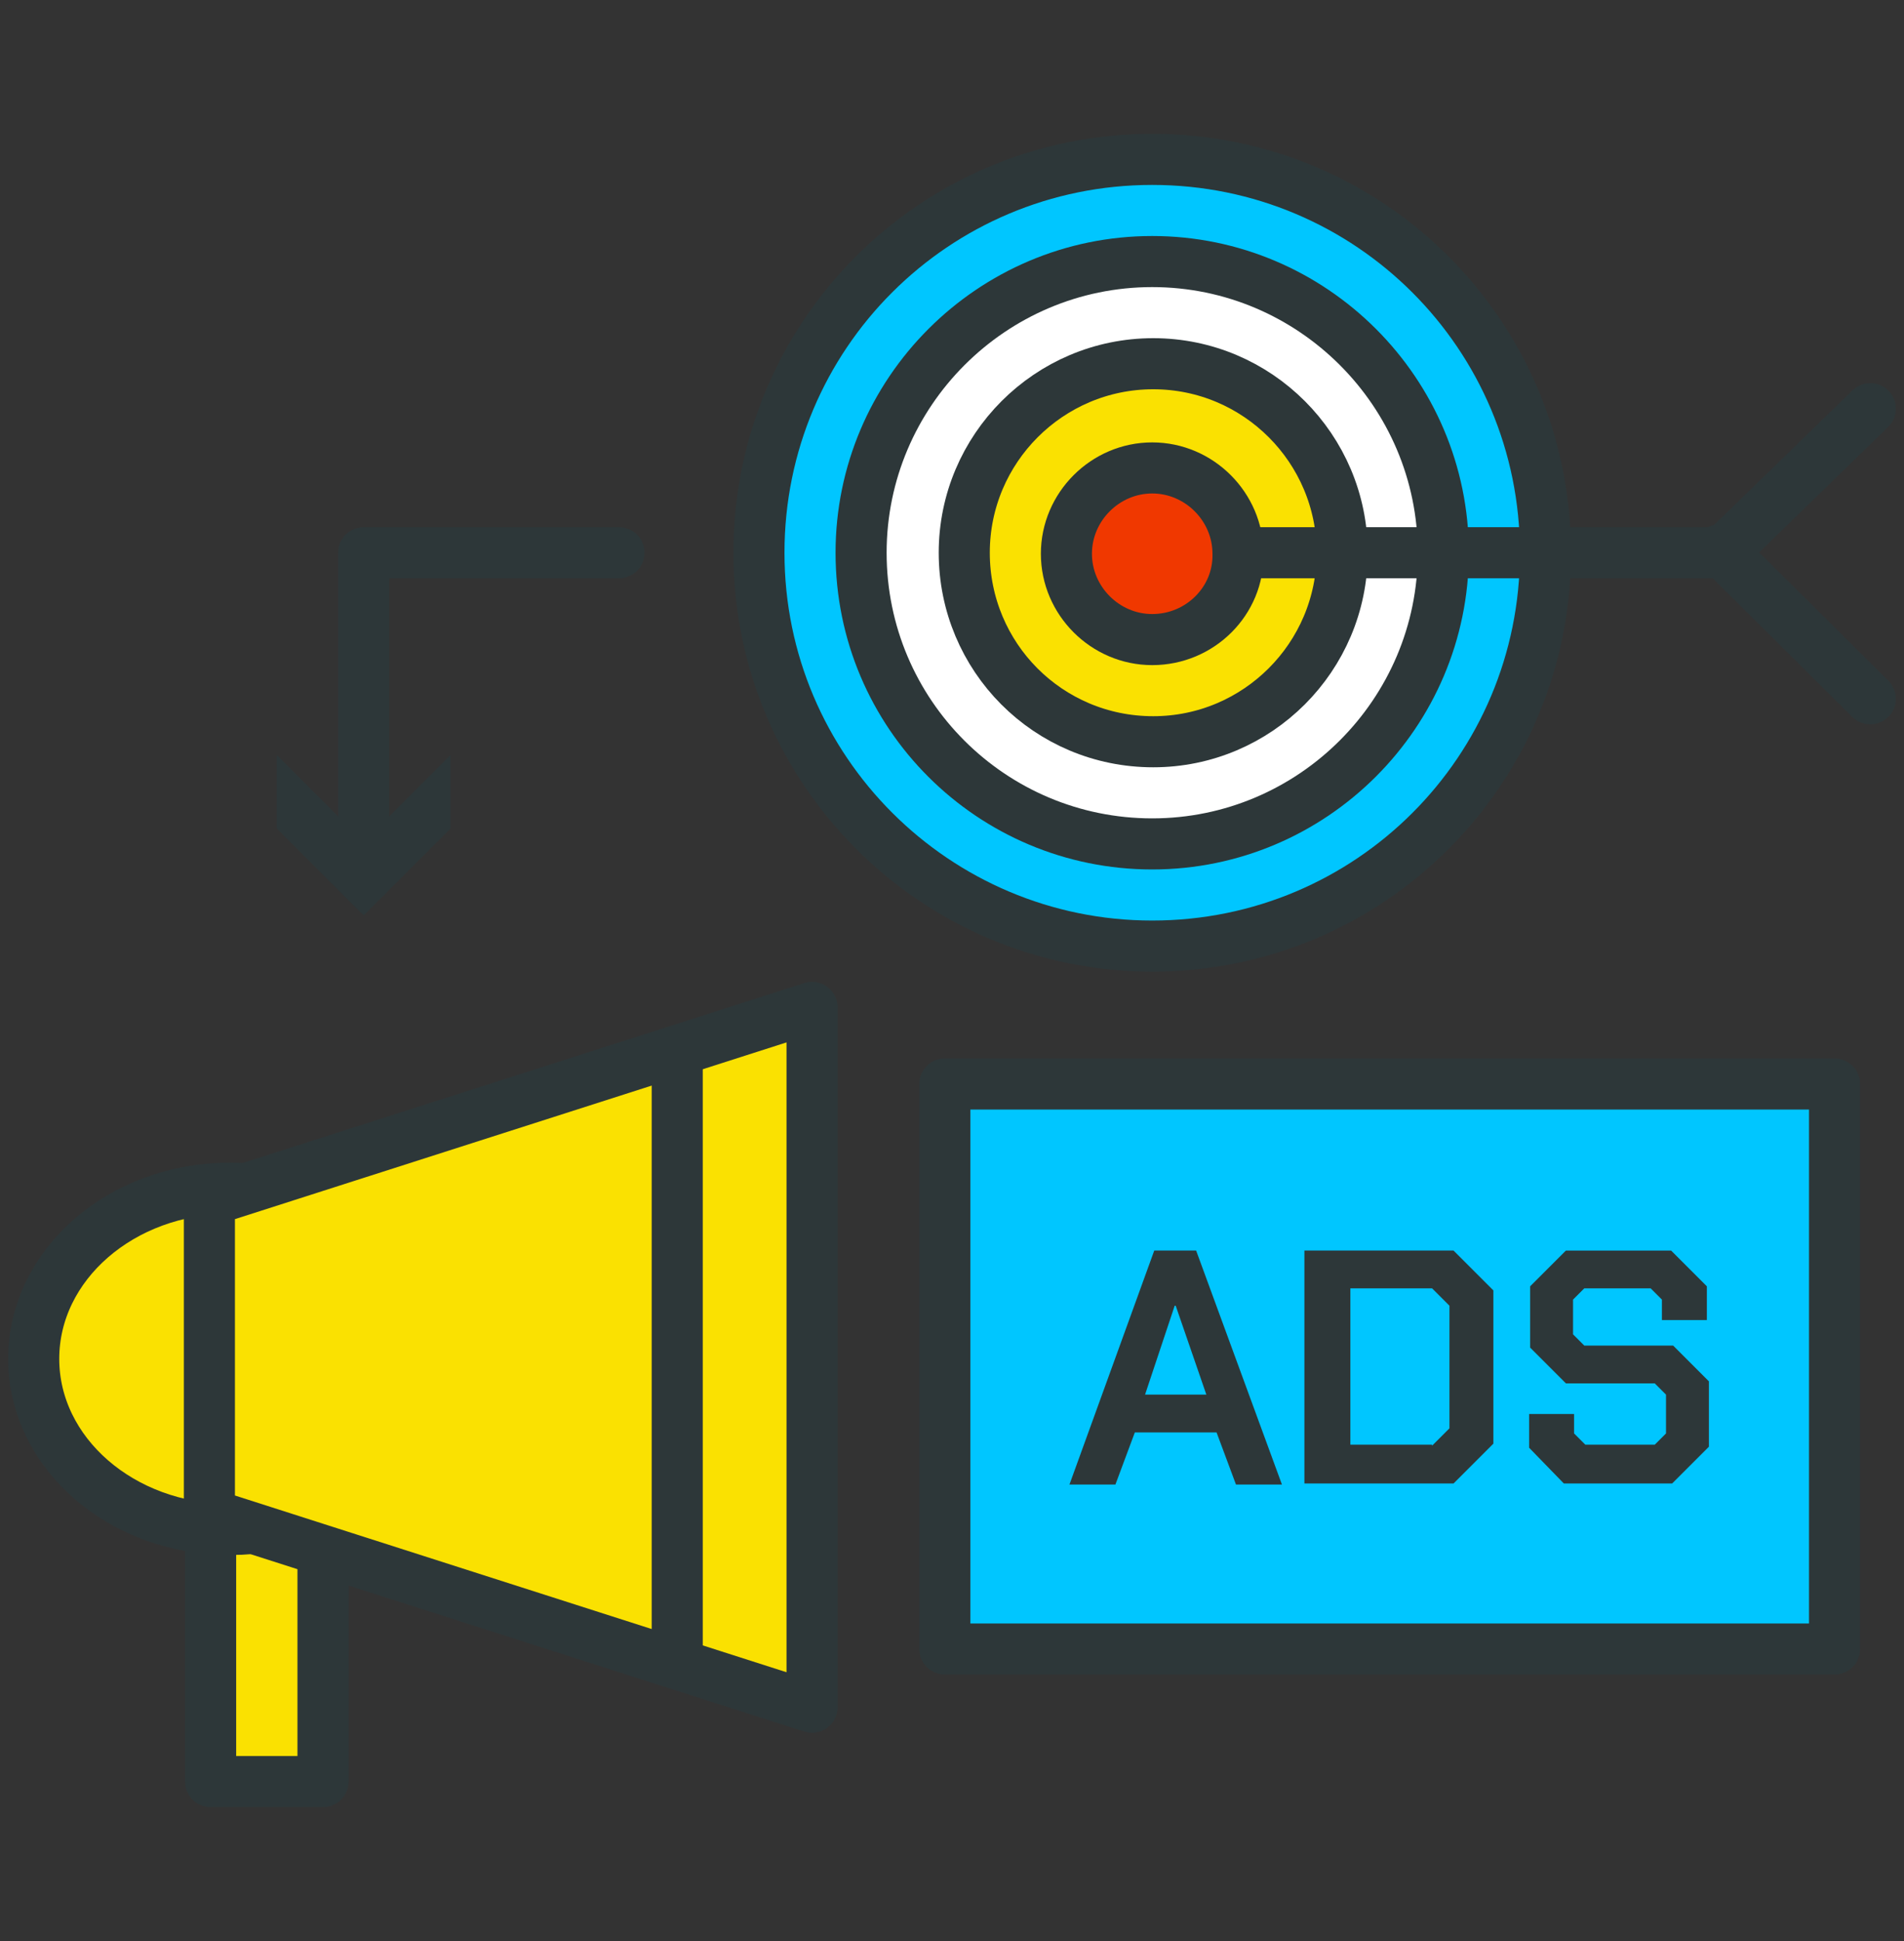 <?xml version="1.0" encoding="utf-8"?>
<!-- Generator: Adobe Illustrator 28.0.0, SVG Export Plug-In . SVG Version: 6.00 Build 0)  -->
<svg version="1.1" id="レイヤー_1" xmlns="http://www.w3.org/2000/svg" xmlns:xlink="http://www.w3.org/1999/xlink" x="0px"
	 y="0px" viewBox="0 0 186.4 190" style="enable-background:new 0 0 186.4 190;" xml:space="preserve">
<rect x="0" y="0" width="186.4" height="190" fill="#333333" stroke="none"/>
<style type="text/css">
	.st0{display:none;}
	.st1{display:inline;}
	.st2{fill:#9D9DAF;}
	.st3{fill:#656F88;}
	.st4{fill:#636C81;}
	.st5{fill:#ABABC0;}
	.st6{fill:#9292A0;}
	.st7{fill:#787882;}
	.st8{fill:#636B80;}
	.st9{fill:#A77A3E;}
	.st10{fill:#AC7A36;}
	.st11{fill:#DCAD1C;}
	.st12{fill:#2A2B2C;}
	.st13{fill:#54ACD5;}
	.st14{fill:none;}
	.st15{fill:#696969;}
	.st16{fill:#2CA3C6;}
	.st17{fill:#29A9CD;}
	.st18{fill:#00C6FF;}
	.st19{fill:#3C565D;}
	.st20{fill:#3B565D;}
	.st21{fill:#2D3739;}
	.st22{fill:#999999;}
	.st23{fill:#9C9C9C;}
	.st24{fill:#FAE101;stroke:#2D3739;stroke-width:5;stroke-linecap:round;stroke-linejoin:round;stroke-miterlimit:10;}
	.st25{fill:#00C6FF;stroke:#2D3739;stroke-width:5;stroke-linecap:round;stroke-linejoin:round;stroke-miterlimit:10;}
	.st26{fill:#FFFFFF;stroke:#2D3739;stroke-width:5;stroke-linecap:round;stroke-linejoin:round;stroke-miterlimit:10;}
	.st27{fill:#F03800;stroke:#2D3739;stroke-width:5;stroke-linecap:round;stroke-linejoin:round;stroke-miterlimit:10;}
	.st28{fill:none;stroke:#2D3739;stroke-width:5;stroke-linecap:round;stroke-linejoin:round;}
	.st29{fill:none;stroke:#2D3739;stroke-width:5;stroke-linecap:round;stroke-linejoin:round;stroke-miterlimit:10;}
</style>
<g id="レイヤー_2_00000062188860298543363110000008415564069485396374_" class="st0">
	<g class="st1">
		<path class="st2" d="M133.5,141.5c0-0.3,0.2-0.6-0.2-0.9C133.4,140.9,133.4,141.3,133.5,141.5c-0.1,11.8-0.1,23.6-0.1,35.4
			c0,0.3,0.1,0.6-0.1,0.9c0.4-0.2,0.2-0.6,0.2-0.8C133.5,165.2,133.5,153.4,133.5,141.5z"/>
		<path class="st2" d="M133.4,176.9c0-11.8,0-23.5,0-35.3c0-0.3,0.1-0.6-0.1-0.9l0,0c0,0.5,0,1,0,1.5c0,11.9,0,23.8,0,35.7
			C133.5,177.5,133.4,177.2,133.4,176.9z"/>
		<path class="st2" d="M133.4,37.7c0,9.7,0,19.3,0,29c0,0.3,0.3,0.8-0.3,0.9c0.8,0.2,0.4-0.4,0.4-0.6c0-9.8,0-19.7,0-29.5
			c0-0.2,0.2-0.6-0.2-0.7C133.5,37,133.4,37.4,133.4,37.7z"/>
		<path class="st2" d="M133.1,67.6c0.6-0.2,0.3-0.6,0.3-0.9c0-9.7,0-19.3,0-29c0-0.3,0.1-0.6-0.1-0.9c0,10,0,20,0,30.1
			C133.3,67.1,133.4,67.4,133.1,67.6z"/>
		<path class="st2" d="M108.8,13.2c0,6.6,0,13.2,0,19.8c0,0.3-0.1,0.7,0.1,1c0-7.1,0-14.3,0-21.4c0-0.2,0.1-0.4-0.2-0.5
			C108.9,12.5,108.8,12.9,108.8,13.2z"/>
		<path class="st2" d="M108.9,34c-0.1-0.3-0.1-0.7-0.1-1c0-6.6,0-13.2,0-19.8c0-0.3,0.1-0.7-0.1-1c0,6.9,0,13.8,0,20.7
			C108.7,33.3,108.6,33.7,108.9,34z"/>
		<path class="st3" d="M68.9,100.6c0,0.6,0,1.1,0,1.7C69,101.7,69,101.2,68.9,100.6z"/>
		<path class="st3" d="M68.9,100.6c0.1,0.6,0.1,1.1,0,1.7C69.1,101.7,69.1,101.2,68.9,100.6z"/>
		<path class="st4" d="M104.7,65.1c-0.4,0-0.8-0.2-1.2,0.2C103.9,65.1,104.3,65.3,104.7,65.1z"/>
		<path class="st4" d="M104.7,65.1c-0.4,0.2-0.8-0.1-1.2,0.2l0,0C103.9,65.3,104.4,65.4,104.7,65.1z"/>
		<path class="st5" d="M60.7,67.7c0,7.7,0,15.4,0,23.1c0,0.3,0.1,0.7-0.1,1c0.2-0.2,0.2-0.5,0.2-0.7c0-8.1,0-16.3,0-24.4
			C60.6,67,60.7,67.3,60.7,67.7z"/>
		<path class="st5" d="M60.6,67.2c0,8.2,0,16.4,0,24.6c0.1-0.3,0.1-0.7,0.1-1c0-7.7,0-15.4,0-23.1c0-0.3-0.1-0.7,0.1-1
			C60.5,66.8,60.6,67,60.6,67.2z"/>
		<path class="st6" d="M19.3,43.8c-0.3,0.7-0.3,1.4,0,2.1C19.2,45.2,19.2,44.5,19.3,43.8z"/>
		<path class="st6" d="M19.3,45.9c0-0.7,0-1.4,0-2.1C19.2,44.5,19.2,45.2,19.3,45.9z"/>
		<path class="st7" d="M56.9,94.7c0.4,0.3,0.8,0.3,1.2,0C57.7,94.8,57.3,94.8,56.9,94.7z"/>
		<path class="st7" d="M58.1,94.7c-0.4,0-0.8,0-1.2,0C57.3,94.8,57.7,94.8,58.1,94.7z"/>
		<path class="st8" d="M74.5,101.3c0-0.3-0.1-0.6,0.1-0.9C74.3,100.7,74.4,101,74.5,101.3C74.4,101.4,74.4,101.4,74.5,101.3
			C74.4,101.3,74.5,101.3,74.5,101.3z"/>
		<path class="st8" d="M74.5,101.3L74.5,101.3c0.1-0.3,0.1-0.6,0.1-0.9C74.5,100.7,74.5,101,74.5,101.3z"/>
		<path class="st8" d="M74.5,101.3C74.5,101.3,74.4,101.3,74.5,101.3C74.4,101.4,74.5,101.3,74.5,101.3L74.5,101.3z"/>
		<path class="st8" d="M74.5,101.3C74.5,101.3,74.6,101.3,74.5,101.3L74.5,101.3L74.5,101.3z"/>
		<path class="st9" d="M47,71.4c-0.9-0.3-1.8-0.3-2.7,0C45.2,71.3,46.1,71.3,47,71.4z"/>
		<path class="st9" d="M47,71.4c-0.9-0.1-1.8-0.1-2.7,0l0,0C45.2,71.4,46.1,71.4,47,71.4z"/>
		<path class="st10" d="M45.3,77c0.4,0,0.8,0,1.2,0l0,0C46,76.9,45.6,76.8,45.3,77z"/>
		<path class="st10" d="M45.3,77c0.4-0.1,0.8-0.1,1.2,0C46,76.7,45.6,76.7,45.3,77z"/>
		<g>
			<path class="st11" d="M54.4,69.9L54.4,69.9c-0.7,0.2-1.4,0.4-2,0.6c-1.8,0.6-3.6,0.7-5.4,0.9c-0.9,0-1.8,0-2.7,0l0,0
				c-2.3-0.2-4.6-0.7-6.9-1.3c0,0-0.1,0-0.1-0.1c0,0.1-0.1,0.2-0.1,0.3c0,4.5,0,9,0,13.4c0,0.1-0.1,0.4,0.2,0.2
				c1.9-1.9,3.8-3.8,5.7-5.7c0.6-0.6,1.2-1.1,2.1-1.3c0.4-0.3,0.8-0.3,1.2,0l0,0c1,0.3,1.6,1,2.3,1.7c1.8,1.8,3.7,3.7,5.5,5.5
				c0.3-0.1,0.2-0.4,0.2-0.6C54.5,79,54.4,74.5,54.4,69.9z"/>
			<path class="st11" d="M66.1,45.2C66,43.8,66,42.3,65.7,41c-1-4.9-3.4-9.1-7.4-12.1c-5.3-4-11.2-5.3-17.6-3.7
				c-6,1.5-10.5,5.1-13.2,10.7c-1.2,2.5-2,5-2,7.8c0,0.8,0,1.5,0,2.3l0,0l0,0c0,0.6-0.1,1.3,0.1,1.9c0.9,4.8,3,8.9,6.7,12.2
				c2.4,2.1,5.1,3.6,8.2,4.5c1.3,0.4,2.7,0.5,4,0.7c0.8-0.4,1.7-0.1,2.5-0.1c1.5,0,3-0.3,4.5-0.8c4-1.3,7.4-3.5,10.1-6.8
				c2.6-3.3,4.2-7.1,4.4-11.4C66.3,45.9,66.1,45.5,66.1,45.2z"/>
		</g>
		<g>
			<path class="st12" d="M174.5,153.2c-5.1-5-10.1-10.1-15.2-15.2c-0.2-0.2-0.5-0.5-0.8-0.7c-1.5-0.8-3-0.5-4.3,0.9
				c-0.5,0.5-0.7,0.5-1.2,0c-3.1-3.2-6.3-6.3-9.5-9.5c-0.4-0.4-0.5-0.5-0.1-1.1c1.5-2.2,2.7-4.5,3.8-7c2.3-5.2,3.4-10.7,3.7-16.3
				c0-0.8,0-1.7,0-2.5c-0.5-10.8-4.2-20.3-11.4-28.4c0-13.2,0-26.4,0-39.6c0-0.2,0.1-0.5-0.2-0.7c-0.1-0.8-0.5-1.3-1-1.8
				c-8-8-16-16-24-24c-1-1-2-1.4-3.3-1.4C78.9,6,46.7,6,14.4,6c-0.2,0-0.5,0-0.7,0c-1.6,0.3-2.8,0.6-3,2.7c0,0.4,0,0.9,0,1.3
				c0,56.8,0,113.6,0,170.4c0,0.3,0,0.6,0,0.9c0.2,1.6,1.3,2.7,2.9,2.7c40.9,0,81.8,0,122.7,0c1.6,0,2.8-1.1,3.1-2.7
				c0.3-0.3,0.2-0.7,0.2-1.1c0-10.8,0-21.5,0-32.3c0-0.3-0.2-0.7,0.2-1c0.6,0.6,1.1,1.2,1.7,1.8c1,1.1,1.1,1.1,0,2.1
				c-1.3,1.3-1.4,3.3-0.1,4.5c5.2,5.2,10.4,10.4,15.6,15.6c1.4,1.4,3.4,1.1,4.5-0.1c4.3-4.3,8.7-8.7,13-13
				C175.9,156.6,176.1,154.8,174.5,153.2z M115.2,16.9c4.5,4.5,9.1,9.1,13.7,13.7c-4.7,0-9.3,0-13.9,0c0-4.6,0-9.2,0-13.8
				C115.1,16.8,115.2,16.8,115.2,16.9z M133.3,177.8c-0.2,0-0.4,0-0.7,0c-38.4,0-76.8,0-115.1,0c-0.2,0-0.4,0-0.6,0c0-0.3,0-0.6,0-1
				c0-54.6,0-109.2,0-163.7c0-0.3,0-0.6,0-1c0.3,0,0.5,0,0.8,0c30.1,0,60.1,0,90.2,0c0.3,0,0.6,0,0.9,0c0.3,0.1,0.2,0.3,0.2,0.5
				c0,7.1,0,14.3,0,21.4c0.2,1.6,1.3,2.7,2.9,2.7c6.8,0,13.6,0,20.4,0c0.4,0,0.7,0,1.1,0c0.4,0.2,0.2,0.5,0.2,0.7
				c0,9.8,0,19.7,0,29.5c0,0.2,0.4,0.8-0.4,0.6c-2.3-1.6-4.6-3.1-7.2-4.3c-3.6-1.7-7.4-2.9-11.3-3.6c-2.3-0.4-4.7-0.5-7-0.8
				c-0.4,0-0.9,0-1.3,0c-5,0.2-9.8,1-14.6,2.7c-4.2,1.5-8,3.6-11.5,6.2c-2,1.5-3.9,3.2-5.6,5c-2.4,2.6-4.4,5.4-6.2,8.4
				c-2.2,3.8-3.7,7.8-4.7,12c-0.4,1.8-0.7,3.7-0.9,5.5c-0.1,0.9-0.2,1.9-0.1,2.8c0,1,0,1.9,0,2.9c-0.2,2.1,0.2,4.1,0.6,6.2
				c0.6,3.1,1.4,6.1,2.6,9c1.5,3.6,3.4,6.9,5.7,10c1.7,2.3,3.6,4.4,5.8,6.3c3.5,3.2,7.5,5.7,11.9,7.6c3.4,1.5,7,2.5,10.6,3.1
				c1.8,0.3,3.6,0.5,5.4,0.5c1,0,1.9,0,2.9,0c5.4-0.1,10.7-1.3,15.7-3.4c2.5-1,5-2.4,7.2-3.9c0.8-0.5,1.3-0.4,1.9,0.3
				c0.1,0.2,0.2,0.3,0.4,0.4l0,0c0.3,0.2,0.2,0.6,0.2,0.9c0,11.8,0,23.7,0,35.5C133.5,177.3,133.7,177.6,133.3,177.8z M132.9,130.8
				c-4.7,4.2-10,7.3-16.1,8.9c-2.9,0.8-5.9,1.3-9,1.3c-0.6,0-1.3,0-1.9,0c-5.7,0-11.1-1.5-16.2-4.1c-2.8-1.4-5.3-3.1-7.6-5.2
				c-3.5-3.1-6.4-6.6-8.6-10.7c-1.9-3.6-3.3-7.3-4-11.4c-0.4-2.5-0.6-5-0.5-7.5c0-0.6,0-1.1,0-1.7c0-1.9,0.4-3.8,0.8-5.7
				c1.1-5.1,3.2-9.7,6.2-14c2.5-3.5,5.5-6.5,9-9c3.8-2.7,8-4.7,12.6-5.8c2-0.5,3.9-0.9,6-0.9l0,0c0.4-0.3,0.8-0.2,1.2-0.2
				c0.3,0,0.6,0,1-0.1c0.8,0,1.7,0,2.5,0c7.4,0.4,14.2,2.5,20.3,6.7c6.6,4.6,11.3,10.7,14.1,18.2c1.2,3.2,1.9,6.4,2.1,9.7
				c0.1,0.7,0.1,1.4,0.2,2.2l0,0l0,0c0,0.8,0,1.5,0,2.3c-0.2,6.4-1.9,12.3-5,17.8C137.9,125.3,135.6,128.3,132.9,130.8z
				 M146.9,145.3c-0.8,0-1.5-1.3-2.2-2c-2.4-2.4-4.9-4.9-7.3-7.3c-0.4-0.4-0.5-0.6,0-1c0.4-0.4,0.9-0.8,1.2-1.2
				c0.5-0.6,0.8-0.4,1.2,0c3.1,3.2,6.3,6.3,9.5,9.5C148.4,144,147.8,145.3,146.9,145.3z M167.9,156c-2.7,2.7-5.5,5.5-8.2,8.2
				c-0.3,0.3-0.5,0.3-0.8,0c-3.5-3.5-7-7-10.5-10.5c-0.4-0.4-0.3-0.7,0-1.1c2.7-2.7,5.3-5.3,8-8c0.3-0.3,0.5-0.4,0.9,0
				c3.5,3.5,7,7,10.5,10.5c0.1,0.1,0.3,0.3,0.4,0.4C168.2,155.8,168,155.9,167.9,156z"/>
			<path class="st12" d="M31,66.8c0,2.9,0,5.8,0,8.7c0,5.5,0,10.9,0,16.4c0,1.1,0.8,2.3,1.9,2.7c1.1,0.4,2.2,0.2,3-0.6c3-3,6-6,9-9
				c0.6-0.6,0.9-0.6,1.5,0c2.9,2.9,5.8,5.8,8.7,8.7c0.5,0.5,1.1,0.9,1.8,1c0.4,0,0.8,0,1.2,0c1.5-0.4,2.2-1.4,2.5-2.9
				c0-8.2,0-16.4,0-24.6c0-0.2-0.1-0.5,0.2-0.6c7-5.1,11-11.9,11.3-20.7c0.4-0.3,0.1-0.8,0.2-1.2c-0.1-0.3-0.2-0.7-0.2-1
				c0-1.3-0.1-2.6-0.4-3.9c-0.9-4.9-3.1-9.2-6.4-12.8c-2.5-2.8-5.5-4.9-8.9-6.4c-4.5-1.9-9.1-2.6-13.9-2.1
				c-3.7,0.4-7.2,1.6-10.4,3.6c-4.4,2.6-7.7,6.2-10,10.7c-1.4,2.7-2.2,5.6-2.7,8.6c-0.1,0.8-0.3,1.6-0.1,2.4c0,0.7,0,1.4,0,2.1
				c0,0.9,0.1,1.9,0.2,2.8c0.5,3.6,1.8,7,3.7,10.1C25.2,62.1,27.8,64.8,31,66.8z M54.3,84.1c-1.8-1.8-3.7-3.6-5.5-5.5
				c-0.7-0.7-1.3-1.4-2.3-1.7l0,0c-0.4,0-0.8,0-1.2,0c-0.9,0.1-1.5,0.7-2.1,1.3c-1.9,1.9-3.8,3.8-5.7,5.7c-0.3,0.2-0.2-0.1-0.2-0.2
				c0-4.5,0-9,0-13.4c0-0.1,0-0.2,0.1-0.3c0,0,0.1,0,0.1,0.1c2.3,0.6,4.5,1.1,6.9,1.3l0,0c0.9-0.3,1.8-0.3,2.7,0
				c1.8-0.2,3.6-0.4,5.4-0.9c0.7-0.2,1.4-0.4,2-0.6l0,0c0,4.5,0,9.1,0,13.6C54.5,83.7,54.5,84,54.3,84.1z M25.5,45.9L25.5,45.9
				L25.5,45.9c0-0.8,0-1.5,0-2.3c0-2.8,0.8-5.4,2-7.8c2.8-5.6,7.2-9.2,13.2-10.7c6.4-1.6,12.3-0.3,17.6,3.7c4,3.1,6.4,7.2,7.4,12.1
				c0.3,1.4,0.3,2.8,0.4,4.2c0,0.3,0.2,0.7-0.2,1c-0.2,4.3-1.8,8-4.4,11.4c-2.6,3.3-6,5.6-10.1,6.8c-1.5,0.5-3,0.8-4.5,0.8
				c-0.8,0-1.7-0.2-2.5,0.1c-1.3-0.2-2.7-0.4-4-0.7c-3.1-0.9-5.8-2.3-8.2-4.5c-3.7-3.3-5.8-7.4-6.7-12.2
				C25.4,47.2,25.5,46.6,25.5,45.9z"/>
			<path class="st12" d="M123.4,165.6c-32.3,0-64.6,0-96.9,0c-0.5,0-1.1,0.1-1.6,0.2c-1.4,0.3-2.3,2-1.9,3.4
				c0.5,1.8,1.3,2.5,3.2,2.5c16.3,0,32.6,0,48.9,0c16.4,0,32.7,0,49.1,0c2.2,0,3.7-2.5,2.7-4.4C126.1,165.9,124.9,165.6,123.4,165.6
				z"/>
			<path class="st12" d="M123.5,153.3c-32.3,0-64.6,0-96.8,0c-0.6,0-1.1,0.1-1.7,0.2c-1.4,0.3-2.4,2-2,3.4c0.5,1.9,1.3,2.6,3.3,2.6
				c16.2,0,32.5,0,48.7,0c16.4,0,32.8,0,49.2,0c1.7,0,3.8-2.2,2.7-4.4C126.2,153.7,124.9,153.3,123.5,153.3z"/>
			<path class="st12" d="M26.2,147.2c8.2,0,16.4,0,24.5,0c4,0,7.9,0,11.9,0c4.4,0,8.8,0,13.2,0c1.5,0,3.3-1.8,2.9-3.6
				c-0.4-1.6-1.8-2.5-3.4-2.5c-16.3,0-32.6,0-48.9,0c-0.1,0-0.2,0-0.3,0c-1.9,0.1-3.4,1.5-3.3,3.1C23,145.7,23.9,147.2,26.2,147.2z"
				/>
			<path class="st12" d="M33.4,128.8c-2.4,0-4.9,0-7.3,0c-1.9,0-3.4,1.4-3.3,3.1c0.1,1.5,1,3.1,3.3,3.1c6.1,0,12.1,0,18.2,0
				c6.2,0,12.3,0,18.5,0c1.7,0,3.6-2.1,2.7-4.3c-0.7-1.5-1.9-1.9-3.4-1.9C52.6,128.8,43,128.8,33.4,128.8z"/>
			<path class="st12" d="M40.8,122.6c5,0,10,0,14.9,0c0.8,0,1.5-0.2,2.1-0.7c0.9-0.7,1.4-1.7,1.2-2.8c-0.2-1.1-0.8-2.1-2-2.4
				c-0.7-0.2-1.4-0.3-2.1-0.3c-6.2,0-12.3,0-18.5,0c-3.4,0-6.8,0-10.3,0c-2,0-3.5,1.4-3.4,3.1c0.2,1.5,1,3.1,3.3,3
				C31.1,122.6,36,122.6,40.8,122.6z"/>
			<path class="st12" d="M124.8,76.1c-4.5-3.1-9.6-4.8-15.1-5.3c-0.4-0.2-0.8-0.3-1.2,0l0,0c-0.1,0-0.2,0-0.4,0
				c-0.3-0.3-0.6-0.2-1-0.1l0,0l0,0c-0.4-0.2-0.7,0.1-1.1,0.1c-0.3-0.3-0.6-0.1-1-0.2c-0.3,0-0.7-0.1-1,0.1l0,0l0,0
				c-2.5,0.3-5,0.7-7.4,1.5c-4.3,1.4-8.1,3.6-11.5,6.6c-3.3,3-6.1,6.5-7.9,10.7c-1.5,3.5-2.6,7-2.8,10.8c0,0.3,0,0.6,0,0.9
				c0,0,0,0-0.1,0h-0.1l0,0c0,0.3,0,0.6,0,1l0,0c0,0.5,0,1,0,1.5c0,0.3-0.1,0.7,0.1,1c-0.1,0.1-0.2,0.3-0.1,0.4
				c0.2,1.6,0.4,3.2,0.8,4.8c1.7,7.4,5.6,13.6,11.5,18.4c3.3,2.7,7.1,4.6,11.3,5.8c2.5,0.7,5.1,1.2,7.7,1.2c0.7,0,1.4,0,2.1,0
				c2,0,4-0.3,6-0.7c5.6-1.3,10.5-3.8,14.8-7.6c2.2-2,4.1-4.2,5.7-6.8c3.2-5,4.7-10.4,5-16.3c0.1-2.7-0.2-5.5-0.8-8.1
				C136.4,87.6,131.9,80.9,124.8,76.1z M133.1,103.8c-0.3,5-1.6,9.7-4.5,13.9c-3.7,5.3-8.6,9-15,10.7c-1.9,0.5-3.8,1-5.7,0.9
				c-0.3,0-0.6,0-1,0c-0.1,0-0.1,0-0.2,0c-0.5,0-1,0-1.5,0c-2.1,0-4-0.5-6-1c-5-1.4-9.1-4.2-12.4-8.1c-2.9-3.4-4.9-7.3-5.8-11.8
				c-0.2-1.3-0.5-2.5-0.5-3.8c0-1,0-2.1,0-3.1c0.2-2.7,0.7-5.2,1.6-7.7c1.5-4.2,4.1-7.7,7.4-10.6c3.2-2.8,6.9-4.6,11.1-5.6
				c1.5-0.3,3-0.6,4.6-0.6c0.4-0.3,0.9-0.1,1.4-0.2c0.1,0,0.3,0,0.4,0c0.5,0,0.9-0.2,1.4,0.2c5.3,0.2,10,2,14.2,5.1
				c3.6,2.6,6.3,6,8.1,10c1.2,2.7,2.1,5.6,2.2,8.6c0,0.5,0.1,1.1,0.2,1.6C133.1,102.8,133.1,103.3,133.1,103.8z"/>
		</g>
		<g>
			<path class="st13" d="M105.7,65.1L105.7,65.1L105.7,65.1z"/>
			<path class="st13" d="M142.5,90c-2.8-7.6-7.5-13.6-14.1-18.2c-6.1-4.2-12.9-6.3-20.3-6.7c-0.8,0-1.7,0-2.5,0c-0.3,0-0.6,0-1,0.1
				c-0.4,0.3-0.8,0.1-1.2,0.2l0,0c-2,0-4,0.4-6,0.9c-4.6,1.1-8.8,3-12.6,5.8c-3.5,2.5-6.5,5.5-9,9c-3,4.2-5.1,8.9-6.2,14
				c-0.4,1.9-0.8,3.8-0.8,5.7c0.2,0.6,0.2,1.1,0,1.7c-0.1,2.5,0.1,5,0.5,7.5c0.7,4,2,7.8,4,11.4c2.2,4.1,5.1,7.7,8.6,10.7
				c2.4,2,4.9,3.8,7.6,5.2c5.1,2.6,10.5,4,16.2,4.1c0.6,0,1.3,0,1.9,0c3,0,6-0.5,9-1.3c6.1-1.6,11.5-4.7,16.1-8.9
				c2.8-2.5,5.1-5.5,6.9-8.8c3.2-5.5,4.8-11.5,5-17.8c0-0.8,0-1.5,0-2.3l0,0l0,0c0-0.7-0.1-1.5-0.2-2.2
				C144.4,96.4,143.7,93.2,142.5,90z M139.2,104.1c-0.3,5.8-1.8,11.3-5,16.3c-1.6,2.5-3.5,4.8-5.7,6.8c-4.2,3.8-9.2,6.4-14.8,7.6
				c-2,0.4-4,0.7-6,0.7c-0.7,0-1.4,0-2.1,0c-2.6,0-5.2-0.5-7.7-1.2c-4.2-1.1-7.9-3.1-11.3-5.8c-5.9-4.8-9.8-10.9-11.5-18.4
				c-0.4-1.6-0.5-3.2-0.8-4.8c0-0.1,0.1-0.3,0.1-0.4c-0.3-0.3-0.1-0.6-0.1-1c0-0.5,0-1,0-1.5l0,0c0-0.3,0-0.6,0-1l0,0
				c0-0.3-0.1-0.7,0.2-1c0.2-3.8,1.3-7.4,2.8-10.8c1.8-4.2,4.5-7.7,7.9-10.7c3.3-3,7.1-5.2,11.5-6.6c2.4-0.8,4.9-1.2,7.4-1.5l0,0
				c0.3-0.3,0.6-0.2,1-0.1c0.3,0,0.7-0.2,1,0.2c0.4,0,0.7-0.3,1.1-0.1l0,0l0,0c0.3,0,0.7-0.2,1,0.1c0.1,0,0.2,0,0.4,0l0,0
				c0.4-0.3,0.8-0.2,1.2,0c5.5,0.5,10.5,2.2,15.1,5.3C132,81,136.6,87.7,138.5,96C139,98.6,139.4,101.3,139.2,104.1z"/>
			<path class="st13" d="M167.8,155.1c-3.5-3.5-7-7-10.5-10.5c-0.4-0.4-0.6-0.3-0.9,0c-2.7,2.7-5.3,5.3-8,8c-0.4,0.4-0.5,0.7,0,1.1
				c3.5,3.5,7,7,10.5,10.5c0.3,0.3,0.5,0.3,0.8,0c2.7-2.7,5.5-5.5,8.2-8.2c0.1-0.1,0.3-0.2,0.3-0.5
				C168.1,155.4,167.9,155.3,167.8,155.1z"/>
		</g>
	</g>
</g>
<g id="レイヤー_3" class="st0">
	<g class="st1">
		<path class="st14" d="M141.5,79.6C141.5,79.6,141.4,79.6,141.5,79.6C141.4,79.6,141.4,79.6,141.5,79.6
			C141.4,79.6,141.4,79.6,141.5,79.6z"/>
		<path class="st14" d="M142.2,71.4L142.2,71.4C142.2,71.4,142.2,71.3,142.2,71.4C142.2,71.3,142.2,71.3,142.2,71.4
			C142.2,71.3,142.2,71.3,142.2,71.4L142.2,71.4z"/>
		<path class="st14" d="M160.2,183.6L160.2,183.6L160.2,183.6L160.2,183.6z"/>
		<path class="st14" d="M4.8,44.9C4.8,44.9,4.8,45,4.8,44.9C4.9,44.9,4.9,44.9,4.8,44.9C4.9,44.9,4.8,44.9,4.8,44.9z"/>
		<path class="st14" d="M120.8,147.5L120.8,147.5L120.8,147.5L120.8,147.5L120.8,147.5L120.8,147.5z"/>
		<path class="st14" d="M64.9,0.4L64.9,0.4L64.9,0.4z"/>
		<path class="st14" d="M141.6,64.1L141.6,64.1L141.6,64.1z"/>
		<path class="st14" d="M141.8,75.4L141.8,75.4L141.8,75.4L141.8,75.4z"/>
		<path class="st14" d="M146.6,190c0.5-0.2,0.7-0.4,0.9-0.6C147.3,189.6,147,189.8,146.6,190C146.7,190,146.7,190,146.6,190z"/>
		<path class="st14" d="M0.2,76.4L0.2,76.4L0.2,76.4L0.2,76.4z"/>
		<path class="st14" d="M185,190h0.1c0.4-0.4,0.8-0.9,1.2-1.3C185.9,189.1,185.5,189.5,185,190z"/>
		<path class="st14" d="M0.2,64.9L0.2,64.9L0.2,64.9L0.2,64.9z"/>
		<path class="st14" d="M0,72.7L0,72.7L0,72.7L0,72.7z"/>
		<path class="st14" d="M1.5,55.8C1.5,55.8,1.5,55.9,1.5,55.8L1.5,55.8L1.5,55.8z"/>
		<path class="st14" d="M0,68.9L0,68.9L0,68.9z"/>
		<path class="st15" d="M120.9,147.4c0,0,0,0.1-0.1,0.1l0,0l0,0h0.1V147.4z"/>
		<path class="st15" d="M120.9,147.5L120.9,147.5c-0.1,0.3-0.1,0.5,0,0.8C121,148,121,147.8,120.9,147.5z"/>
		<path class="st15" d="M120.9,147.4c0,0.1,0,0.1,0,0.2l0,0c0.1,0.1,0.1,0.2,0.1,0.2c0.1-0.4,0-0.7-0.1-1.1l0,0
			C121,146.9,121,147.1,120.9,147.4z"/>
		<path class="st15" d="M120.9,146.7L120.9,146.7c0-0.1,0-0.1,0-0.2C120.9,146.6,120.9,146.6,120.9,146.7z"/>
		<path class="st15" d="M120.9,147.5L120.9,147.5c0,0.2,0.1,0.5,0,0.8c0.1-0.2,0.1-0.3,0.2-0.5C121,147.7,121,147.6,120.9,147.5z"/>
		<path class="st15" d="M120.8,147.5c0,0,0-0.1,0.1-0.1c0-0.1,0-0.1,0-0.2C120.9,147.3,120.8,147.4,120.8,147.5z"/>
		<path class="st15" d="M120.9,146.7L120.9,146.7c-0.1,0.2-0.1,0.3-0.1,0.5c0,0.1,0,0.1,0,0.2C121,147.1,121,146.9,120.9,146.7z"/>
		<path class="st15" d="M120.9,146.5c0,0.1,0,0.1,0,0.2l0,0C120.9,146.6,120.9,146.6,120.9,146.5z"/>
		<path class="st15" d="M147.5,120.9C147.5,120.9,147.5,120.8,147.5,120.9c-0.1,0-0.1,0-0.2,0c0.1,0,0.2,0,0.3,0
			C147.6,120.9,147.6,120.9,147.5,120.9z"/>
		<path class="st15" d="M146.8,121L146.8,121C146.7,121,146.7,121,146.8,121C146.7,121,146.8,121,146.8,121L146.8,121z"/>
		<path class="st15" d="M146.8,121L146.8,121c-0.1,0-0.1-0.1-0.2-0.1v0.1C146.6,121,146.7,121,146.8,121
			C146.7,121,146.7,121,146.8,121z"/>
		<path class="st15" d="M147.5,120.9c0,0,0.1,0,0.1,0.1c0.2,0,0.3,0,0.5,0.1C148,120.8,147.7,120.9,147.5,120.9
			C147.5,120.8,147.5,120.8,147.5,120.9C147.5,120.8,147.5,120.9,147.5,120.9z"/>
		<path class="st15" d="M146.8,121c0.2,0,0.4-0.1,0.6-0.1c0.1,0,0.1-0.1,0.2-0.1l0,0c-0.2,0-0.4,0-0.7,0
			C146.8,120.9,146.8,120.9,146.8,121L146.8,121z"/>
		<path class="st15" d="M146.9,120.8c-0.1,0-0.2,0-0.3,0c0.1,0,0.1,0.1,0.2,0.1C146.8,120.9,146.8,120.9,146.9,120.8z"/>
		<path class="st15" d="M147.5,120.8L147.5,120.8L147.5,120.8z"/>
		<path class="st15" d="M147.4,120.9c-0.1,0-0.1,0.1-0.2,0.1c0.2,0,0.4,0,0.6,0c0,0-0.1,0-0.1-0.1
			C147.5,121,147.5,120.9,147.4,120.9z"/>
		<path class="st15" d="M146.7,121L146.7,121c0.1,0,0.1,0,0.2,0C146.9,121,146.8,121,146.7,121C146.8,121,146.7,121,146.7,121z"/>
		<path class="st15" d="M146.7,121c-0.1,0-0.1,0-0.2,0C146.6,121,146.6,121,146.7,121L146.7,121z"/>
		<path class="st15" d="M147.7,121c0.1,0,0.3,0,0.4,0C148,121,147.8,121,147.7,121L147.7,121z"/>
		<path class="st15" d="M146.8,121h0.1c0.1,0,0.2,0,0.2,0c0.1,0,0.1,0,0.2-0.1C147.2,120.9,147,121,146.8,121z"/>
		<path class="st16" d="M12.4,67.8L12.4,67.8c0,0,0-0.1-0.1-0.1c0,0.5,0,0.9,0,1.4l0,0C12.5,68.7,12.4,68.2,12.4,67.8z"/>
		<path class="st16" d="M12.5,67.7C12.5,67.8,12.5,67.8,12.5,67.7c-0.1,0.1-0.1,0.1-0.1,0.1c0,0.4,0.1,0.8-0.1,1.2
			C12.6,68.7,12.5,68.2,12.5,67.7z"/>
		<path class="st16" d="M12.4,67.8C12.5,67.8,12.5,67.7,12.4,67.8C12.4,67.7,12.4,67.7,12.4,67.8L12.4,67.8z"/>
		<path class="st16" d="M12.5,67.7C12.5,67.7,12.5,67.8,12.5,67.7C12.5,67.8,12.5,67.8,12.5,67.7L12.5,67.7L12.5,67.7z"/>
		<path class="st17" d="M12.4,72.9c0,0.4,0,0.8,0,1.2C12.5,73.7,12.5,73.3,12.4,72.9z"/>
		<path class="st17" d="M12.4,72.9c0.1,0.4,0.1,0.8,0,1.2C12.6,73.7,12.6,73.3,12.4,72.9z"/>
		<g>
			<path class="st18" d="M129.7,72.7C129.7,72.7,129.8,72.7,129.7,72.7C129.7,72.6,129.7,72.6,129.7,72.7L129.7,72.7z"/>
			<path class="st18" d="M129.7,69.3c0,0.1,0,0.2,0,0.3C129.8,69.4,129.8,69.3,129.7,69.3z"/>
			<path class="st18" d="M129.7,72.5c0-0.9,0-1.8,0-2.6c0-0.1,0-0.1,0-0.2s0-0.3,0.1-0.4c0-0.1,0-0.3-0.2-0.4c0-1,0-1.9,0-2.9
				c0.1-0.3-0.2-0.5-0.2-0.8c0.2-0.9-0.3-1.8-0.2-2.7c-0.1-0.3-0.1-0.5-0.2-0.8c-0.1-0.8-0.3-1.7-0.4-2.5c-0.1-0.3-0.1-0.5-0.2-0.8
				c-0.2-0.8-0.4-1.5-0.6-2.3c0.1-0.3-0.2-0.5-0.2-0.8c-0.2-0.7-0.4-1.4-0.6-2.1c-0.2-0.2,0-0.6-0.3-0.8c-0.1-0.8-0.4-1.4-0.8-2.1
				c0-0.3-0.1-0.5-0.2-0.8c-0.3-0.6-0.5-1.3-0.8-1.9c-0.1-0.3-0.3-0.5-0.4-0.8c-0.1-0.7-0.5-1.3-0.9-1.9c0-0.3-0.2-0.6-0.4-0.8
				c-0.1-0.6-0.5-1.1-0.8-1.7c-0.2-0.3-0.3-0.5-0.5-0.8c-0.3-0.6-0.6-1.2-1-1.7c-0.1-0.3-0.2-0.6-0.5-0.8c-0.2-0.6-0.6-1-1-1.5
				c-0.2-0.3-0.2-0.6-0.6-0.8c-0.3-0.6-0.7-1.1-1.2-1.5c-0.1-0.2-0.3-0.4-0.4-0.6c-0.5-0.5-0.7-1.2-1.3-1.5
				c-0.1-0.2-0.3-0.4-0.4-0.6c-0.4-0.4-0.8-0.9-1.2-1.3c-0.1-0.4-0.4-0.6-0.7-0.8c-0.4-0.5-0.8-1-1.3-1.3c-0.2-0.2-0.4-0.4-0.6-0.6
				c-0.4-0.4-0.8-0.8-1.1-1.1c-0.3-0.2-0.5-0.4-0.8-0.6c-0.4-0.6-1-0.9-1.5-1.3c-0.1-0.2-0.3-0.4-0.6-0.5c-0.4-0.3-0.9-0.7-1.3-1
				c-0.3-0.2-0.5-0.4-0.8-0.6c-0.6-0.4-1.1-0.9-1.7-1.2c-0.1-0.2-0.3-0.4-0.6-0.4c-0.5-0.5-1.2-0.8-1.7-1.1
				c-0.2-0.1-0.4-0.2-0.6-0.3c-0.5-0.5-1.1-0.7-1.7-1c-0.2-0.2-0.5-0.4-0.8-0.4c-0.6-0.4-1.2-0.7-1.9-1c-0.1-0.2-0.4-0.2-0.6-0.3
				c-0.6-0.3-1.3-0.5-1.9-0.8c-0.2-0.3-0.6-0.2-0.8-0.3c-0.7-0.3-1.3-0.7-2.1-0.8c-0.3-0.1-0.5-0.2-0.8-0.4
				c-0.7-0.2-1.4-0.4-2.1-0.6c-0.2-0.2-0.5-0.3-0.8-0.2c-0.7-0.3-1.4-0.5-2.1-0.6c-0.2-0.3-0.7-0.1-1-0.3c-0.8,0-1.5-0.5-2.3-0.4
				c-0.3,0-0.5-0.3-0.8-0.2c-0.8-0.1-1.7-0.3-2.5-0.4c-0.3-0.1-0.7,0-1-0.2c-0.8-0.1-1.7,0.1-2.5-0.2c-0.3,0-0.6,0-1,0
				c-0.3,0-0.6,0-0.9,0c-0.3-0.3-0.6-0.1-1-0.2c-0.3,0-0.5,0-0.8,0s-0.6,0-1,0s-0.9,0-1.3,0s-0.8-0.2-1.2,0.2c-0.2,0-0.4,0-0.6,0
				c-0.3,0-0.6,0-1,0c-1.1,0-2.2,0.1-3.3,0.4c-0.4,0-0.8-0.2-1.2,0.1c-1.2,0.1-2.3,0.2-3.5,0.6c-0.5-0.2-1,0.2-1.5,0.2
				c-1.2,0.4-2.5,0.6-3.7,1.1c-0.5,0.1-1,0.3-1.5,0.4c-1.6,0.5-3.1,1.1-4.6,1.7c-0.7,0.3-1.4,0.6-2.1,1c-2.2,1-4.3,2.2-6.3,3.6
				c-1.3,0.8-2.5,1.6-3.6,2.5c-3.1,2.4-6.1,5-8.7,8c-0.9,1-1.8,1.9-2.5,3.1c-1,1.1-1.8,2.4-2.6,3.7c-1.3,2-2.6,4.1-3.5,6.3
				c-0.4,0.7-0.9,1.3-1,2.1l0,0c-0.8,1.5-1.3,3-1.9,4.6c-0.4,0.5-0.4,1.2-0.6,1.7c-0.3,1.2-0.6,2.3-1,3.5c-0.1,0.6-0.3,1.1-0.4,1.7
				c-0.2,1.1-0.6,2.3-0.6,3.5c0,0.4-0.3,0.7-0.2,1.2c-0.1,1.1-0.3,2.2-0.4,3.3l0,0c0,0.3,0,0.6,0,0.9h0.1c0,0,0,0,0.1,0
				c0,0.5,0.1,0.9-0.2,1.3c0,0.4,0,0.8-0.1,1.1c0,0.2,0,0.4,0.1,0.6l0,0l0,0c0,0.3,0,0.5,0,0.8c0,0.1,0,0.1,0,0.2h-0.1
				c0,0.4,0,0.8,0.1,1.2c0.2,0.4,0.3,0.8,0,1.2c0,0.1,0,0.3,0,0.4c0,0.3,0,0.6,0,1C12,75.9,12,76.5,12,77c0,0.3,0,0.6,0.2,0.9
				c0,0.3,0,0.6,0,1c0.1,0.8,0.3,1.7,0.4,2.5c0.1,0.3,0.1,0.5,0.2,0.8c0.2,0.8,0.2,1.6,0.6,2.3c-0.1,0.4,0.1,0.8,0.2,1.1
				c0.2,0.7,0.4,1.4,0.6,2.1c0.1,0.2,0.1,0.4,0.2,0.6c0.1,0.7,0.4,1.4,0.7,2.1l0,0c0,0.3,0,0.5,0.2,0.8c0.3,0.7,0.5,1.4,0.8,2.1
				c0.1,0.4,0.3,0.7,0.5,1l0,0c0,0.7,0.4,1.2,0.8,1.7c0,0.3,0.2,0.6,0.4,0.8c0.2,0.7,0.5,1.3,1,1.9c0,0.3,0.2,0.6,0.4,0.8l0,0
				c0.3,0.5,0.5,1,0.8,1.5c0.2,0.3,0.4,0.5,0.5,0.8c0.3,0.7,0.6,1.2,1.1,1.7l0,0l0,0c0,0.3,0.1,0.5,0.4,0.6c0.2,0.7,0.8,1.2,1.2,1.7
				c0.2,0.3,0.4,0.5,0.6,0.8c0.3,0.4,0.5,0.9,1,1.1l0,0c0,0.4,0.3,0.6,0.6,0.8c0.4,0.6,0.8,1.2,1.3,1.5c0.1,0.2,0.3,0.4,0.6,0.6
				c0.2,0.6,0.7,0.9,1.2,1.4c0.2,0.2,0.4,0.4,0.6,0.6c0.4,0.5,0.8,0.9,1.3,1.3c0.2,0.3,0.4,0.6,0.8,0.6c0.4,0.5,0.8,0.9,1.3,1.3
				c0.2,0.1,0.4,0.3,0.6,0.4c0.4,0.6,1,0.9,1.5,1.3c0.3,0.2,0.5,0.4,0.8,0.6c0.4,0.3,0.9,0.6,1.3,1c0.3,0.2,0.5,0.3,0.8,0.5
				c0.5,0.3,1,0.7,1.5,1c0.3,0.2,0.5,0.3,0.8,0.5c0.6,0.3,1.1,0.8,1.7,1c0.3,0.1,0.4,0.5,0.8,0.4c0.5,0.4,1.1,0.7,1.7,0.9
				c0.3,0.1,0.4,0.5,0.8,0.4c0.6,0.3,1.3,0.6,1.9,1c0.2,0.2,0.5,0.2,0.8,0.3c0.6,0.5,1.3,0.6,1.9,0.9c0.3,0,0.5,0.3,0.8,0.2
				c0.6,0.4,1.4,0.6,2.1,0.8c0.2,0.2,0.5,0.3,0.8,0.2c0.6,0.4,1.4,0.4,2.1,0.7c0.3,0.1,0.5,0.1,0.8,0.2c0.8,0.1,1.5,0.5,2.3,0.4
				c0.2,0.3,0.5,0.1,0.8,0.2c0.8,0.4,1.7,0.2,2.5,0.5c0.3,0,0.5,0,0.8,0c0.9,0.3,1.8,0.4,2.7,0.4c0.3,0,0.5,0,0.8,0.1
				c0.8,0.4,1.7,0.1,2.5,0.1c0.3,0,0.6,0,1,0.1c0.1,0,0.1,0,0.2-0.1c0.1,0,0.1,0,0.2,0c0.9,0,1.8,0,2.7,0l0,0c0.1,0,0.1,0,0.2,0.1
				c0.3,0,0.6,0,1-0.1c1,0.2,2-0.2,3.1-0.2c0.3,0,0.7,0.2,1-0.1c1.2,0,2.3-0.3,3.4-0.4c0.4-0.1,0.8-0.1,1.2-0.2c1.3-0.3,2.7-0.6,4-1
				c0.4-0.1,0.9-0.3,1.3-0.4c1.3-0.5,2.8-0.8,4-1.5c0.7-0.2,1.4-0.3,1.9-0.8c1.8-0.7,3.6-1.4,5.2-2.5c1-0.3,1.8-1,2.7-1.5
				c0.1,0,0.1,0,0.2,0c3.5-2.2,6.9-4.7,9.8-7.6c1.2-1.2,2.5-2.5,3.6-3.8c2.2-2.5,4.2-5.2,5.9-8.1c0.6-0.8,1.1-1.7,1.5-2.7
				c1-1.7,1.8-3.4,2.5-5.2c0.3-0.6,0.7-1.2,0.7-1.9c0.6-1.4,1.1-2.7,1.4-4.2c0.3-0.4,0.4-0.9,0.4-1.3c0.4-1.2,0.8-2.5,0.9-3.8
				c0.1-0.4,0.4-0.7,0.2-1.2c0.1-0.2,0.2-0.4,0.2-0.7c0.1-0.9,0.2-1.8,0.3-2.8c0-0.3,0-0.6,0-1l0,0c0.4-1,0.2-2,0.2-3.1
				c0.1-0.3,0.2-0.6,0.3-1C129.7,72.6,129.7,72.6,129.7,72.5L129.7,72.5z M78.8,112.5c-0.4,0.1-0.7,0.1-1.1,0.2l0,0
				c-1.1,0.3-2.2,0.4-3.3,0.4c-0.1,0.1-0.2,0.1-0.2,0.1c-0.2,0.1-0.5,0-0.7,0.1l0,0l0,0c-0.2,0-0.5,0-0.7-0.1c-0.3,0-0.6,0-1,0
				s-0.8,0-1.1,0.1h-0.1c0,0,0,0-0.1,0c-0.3,0-0.5,0-0.8,0.1l0,0l0,0c-0.2,0-0.4,0-0.6-0.1c-0.7,0.1-1.4,0.1-2.1-0.1
				c-0.1,0-0.1,0-0.2,0c-0.2,0-0.5,0-0.7,0l0,0l0,0c-0.8-0.3-1.7-0.3-2.5-0.4c-0.1,0-0.1,0-0.2,0c-0.2-0.1-0.4-0.3-0.6-0.2l0,0
				c-0.7-0.2-1.4-0.4-2.1-0.4c-0.1-0.1-0.1-0.1-0.2-0.2c-0.2-0.1-0.5,0-0.7-0.2l0,0c-0.8-0.2-1.5-0.4-2.3-0.6l0,0
				c-0.2-0.2-0.4-0.1-0.6-0.2h-0.1c-0.6-0.2-1.1-0.4-1.7-0.6c-0.1-0.1-0.1-0.1-0.2-0.2c-0.2-0.2-0.5-0.2-0.7-0.2c0,0,0,0-0.1,0
				c-0.6-0.4-1.2-0.7-1.9-1c0,0,0,0-0.1,0c-0.2-0.1-0.3-0.2-0.5-0.3l0,0c-0.6-0.3-1.3-0.7-1.9-1c0,0,0,0-0.1,0
				c-0.1-0.1-0.3-0.2-0.4-0.3c0,0,0,0-0.1,0c-0.5-0.3-1-0.6-1.5-1c-0.1,0-0.1-0.1-0.2-0.1c-0.2-0.1-0.4-0.3-0.5-0.4
				c0,0-0.1,0-0.1-0.1l0,0c-0.5-0.4-1-0.8-1.5-1.1l0,0l-0.1-0.1c-0.2-0.1-0.4-0.3-0.5-0.4l-0.1-0.1c-0.4-0.4-0.9-0.8-1.3-1.1
				c0,0,0-0.1-0.1-0.1c-0.1-0.2-0.3-0.3-0.5-0.4c0,0,0,0-0.1,0c-0.5-0.5-1-0.9-1.5-1.4l0,0c-0.1-0.1-0.2-0.2-0.3-0.3l0,0
				c-0.5-0.5-0.8-1.1-1.3-1.5l0,0c0,0,0-0.1-0.1-0.1c-0.1-0.2-0.3-0.3-0.4-0.5c0-0.1-0.1-0.1-0.1-0.2l0,0c-0.4-0.4-0.8-0.9-1.1-1.3
				c0,0,0-0.1-0.1-0.1c-0.1-0.2-0.3-0.4-0.4-0.5c0-0.1-0.1-0.1-0.1-0.2c-0.3-0.6-0.7-1.1-1.1-1.5l0,0c0-0.2-0.1-0.4-0.2-0.6
				c0-0.1-0.1-0.1-0.1-0.2c-0.3-0.5-0.6-1-0.9-1.5c0,0,0-0.1-0.1-0.1c-0.1-0.1-0.2-0.3-0.3-0.4c0,0,0,0,0-0.1
				c-0.2-0.7-0.6-1.3-1-1.9c0,0,0,0,0-0.1c0-0.2-0.1-0.4-0.3-0.6l-0.1-0.1c-0.2-0.6-0.4-1.3-0.8-1.9l0,0c-0.1-0.2-0.1-0.4-0.2-0.6
				L32,86.7c-0.2-0.7-0.4-1.4-0.6-2.1l0,0c-0.2-0.2-0.1-0.5-0.2-0.7l-0.1-0.1c-0.1-0.7-0.2-1.4-0.6-2.1l0,0c0-0.2,0.1-0.5-0.1-0.7
				c0,0,0,0-0.1-0.1c-0.1-0.8-0.3-1.6-0.4-2.5l0,0l0,0c0.1-0.2-0.1-0.4-0.2-0.6c0-0.1,0-0.1,0-0.2c-0.1-0.9-0.1-1.8-0.2-2.6l0,0l0,0
				c0-0.2-0.1-0.4-0.1-0.6c0-0.1,0-0.1,0-0.2c0.1-0.1,0.1-0.3,0.2-0.4c-0.3-0.4-0.2-0.8-0.1-1.2c0-0.4,0-0.9-0.1-1.3l0,0l0,0l0,0
				c0-0.3,0-0.6,0.1-0.9l0,0c0,0,0,0,0-0.1h-0.1l0,0c0.1-0.4-0.1-0.8,0.2-1.2c-0.5-0.6,0.2-1.3,0-1.9l0,0l0,0c0-0.3,0.1-0.6,0.1-0.9
				c0-0.1,0-0.2,0-0.3c0.1-1,0.3-2,0.4-3.1c0,0,0-0.1,0.1-0.1c0.2-0.4,0.2-0.8,0.3-1.2c0-0.1,0-0.2,0-0.3c0.4-1.3,0.8-2.6,1.2-4l0,0
				l0,0c0.2-0.4,0.3-0.8,0.5-1.2c0-0.1,0.1-0.2,0.1-0.4c0.8-1.7,1.7-3.4,2.5-5.2v-0.1c0.5-0.8,0.9-1.5,1.4-2.3
				c0.1-0.2,0.2-0.4,0.3-0.5c1.5-2,3-4.1,4.8-5.9c2.1-2.2,4.5-4.1,7.1-5.8c0.1,0,0.1-0.1,0.2-0.1c0.7-0.5,1.5-0.9,2.2-1.4
				c0,0,0.1,0,0.1-0.1c1.6-0.7,3.1-1.5,4.6-2.2c0.2-0.1,0.6,0,0.7-0.3h0.1c0.4-0.1,0.9-0.2,1.3-0.5c0,0,0.1,0,0.1-0.1
				c1.3-0.3,2.5-0.7,3.8-1h0.1c0.4-0.1,0.8-0.2,1.1-0.3l0,0c1.1-0.2,2.2-0.2,3.3-0.6l0,0c0.1,0,0.1,0,0.2,0c0.3,0,0.6,0,0.9,0l0,0
				l0,0c0.5-0.2,1-0.2,1.5-0.2l0,0c0.4-0.3,0.8-0.2,1.2-0.1c0.1,0,0.3,0,0.4-0.1c0.1,0,0.1,0,0.2,0s0.3,0,0.4,0s0.3,0,0.4-0.1l0,0
				l0,0c0.2,0,0.5,0,0.7,0.1c0.3,0,0.7-0.2,1,0.1l0,0c0.4,0,0.8,0,1.1,0h0.1c0.2,0,0.4,0,0.6,0l0,0c0.9,0.4,1.8,0.2,2.7,0.4h0.1
				c0.2,0,0.4,0,0.6,0.1l0,0c0.8,0.3,1.7,0.4,2.5,0.5l0,0c0.2,0,0.4,0.3,0.7,0.2l0,0c0.7,0.2,1.4,0.5,2.1,0.6c0,0,0.1,0,0.1,0.1
				c0.2,0.1,0.4,0.2,0.6,0.2c0,0,0,0,0.1,0c0.7,0.4,1.4,0.6,2.1,0.7c0,0,0.1,0,0.1,0.1c0.2,0.1,0.4,0.2,0.6,0.3c0,0,0,0,0.1,0
				c0.7,0.1,1.2,0.7,1.9,0.8c0,0,0.1,0,0.1,0.1c0.2,0.1,0.4,0.2,0.6,0.3h0.1c0.6,0.3,1.3,0.7,1.9,1l0,0c0.2,0.1,0.3,0.2,0.5,0.3
				c0,0,0.1,0,0.1,0.1c0.5,0.3,1,0.6,1.5,1l0.1,0.1c0.2,0.1,0.3,0.3,0.5,0.4h0.1c0.4,0.5,1,0.8,1.5,1.1l0,0l0.1,0.1
				c0.2,0.1,0.4,0.3,0.5,0.5l0.1,0.1c0.6,0.3,0.9,0.9,1.5,1.2l0,0c0.1,0.1,0.3,0.3,0.4,0.4l0.1,0.1c0.5,0.4,1,0.9,1.5,1.3l0,0
				c0.1,0.1,0.2,0.2,0.3,0.3l0.1,0.1c0.4,0.5,0.8,0.9,1.3,1.3l0,0c0,0,0,0.1,0.1,0.1c0.1,0.2,0.2,0.4,0.4,0.6l0.1,0.1
				c0.4,0.4,0.8,0.9,1.2,1.3l0,0c0.1,0.2,0.3,0.4,0.4,0.5c0,0.1,0.1,0.1,0.1,0.2c0.3,0.4,0.7,0.9,1,1.3c0,0,0,0.1,0.1,0.1
				c0.2,0.3,0.3,0.5,0.5,0.8c0.1,0,0.1,0.1,0.2,0.1c0.3,0.5,0.5,1.1,1,1.5l0,0c0.1,0.1,0.2,0.3,0.3,0.4l0.1,0.1
				c0.1,0.7,0.5,1.2,1,1.7v0.1c0,0.2,0.1,0.4,0.3,0.6l0.1,0.1c0.3,0.6,0.5,1.3,0.8,1.9l0,0c0.1,0.2,0.2,0.5,0.3,0.7
				c0,0.1,0.1,0.1,0.1,0.2c0.2,0.5,0.4,1,0.6,1.5v0.1c0.1,0.2,0.2,0.5,0.3,0.7v0.1c0.2,0.7,0.3,1.5,0.7,2.1c0,0,0,0,0,0.1
				c0.1,0.3,0.1,0.5,0.2,0.8c0,0.1,0,0.2,0.1,0.3c0.1,0.6,0.3,1.3,0.4,1.9l0,0c0.1,0.2,0.1,0.5,0.2,0.7l0,0c0.1,0.8,0.3,1.7,0.4,2.5
				l0,0c0,0.3,0,0.6,0,0.9c0,0,0,0,0,0.1c0.3,0.6,0.1,1.3,0.2,1.9c0.3,0.2,0.1,0.5,0.2,0.8l0,0l0,0l0,0c0,0.1,0,0.3-0.1,0.4
				c0,0.1,0,0.2,0,0.4c0,0.1,0,0.1,0,0.2c0,0.4,0,0.9-0.1,1.3l0,0c0,0.4,0.2,0.8-0.1,1.2c0,0.1,0,0.2,0,0.4l0,0c0,0.3,0,0.5,0,0.8
				v0.1c-0.3,1-0.2,2-0.4,3.1v0.1c-0.2,0.4-0.2,0.8-0.2,1.2c0,0.1,0,0.2,0,0.2c-0.3,1.2-0.6,2.4-0.9,3.6l0,0l0,0
				c-0.1,0.4-0.2,0.7-0.4,1.1l0,0c-0.5,1.5-1,3-1.7,4.4c0,0,0,0,0,0.1c-0.3,0.7-0.6,1.4-0.9,2c0,0,0,0,0,0.1c-1.7,3-3.5,5.8-5.8,8.4
				c-2.1,2.4-4.5,4.5-7,6.4c-1.6,1.2-3.3,2.1-5,3.2l0,0c-0.7,0.3-1.4,0.6-2.1,0.9c0,0,0,0-0.1,0c-1.4,0.6-2.9,1.2-4.4,1.7
				c-0.1,0-0.1,0.1-0.2,0.1c-0.4,0.1-0.8,0.2-1.1,0.4l0,0l0,0c-1.2,0.2-2.4,0.4-3.6,0.8C79,112.4,78.9,112.5,78.8,112.5z"/>
		</g>
		<path class="st19" d="M69.9,28.9L69.9,28.9C69.9,28.9,70,28.9,69.9,28.9C70,28.9,70,28.9,69.9,28.9z"/>
		<path class="st19" d="M69.9,28.9L69.9,28.9c0-0.1,0-0.1,0-0.1c-0.1,0-0.3,0-0.4,0.1c0,0,0,0,0,0.1C69.6,28.9,69.7,28.9,69.9,28.9z
			"/>
		<path class="st19" d="M70,28.9c0.1,0,0.3,0,0.4,0c0,0,0,0,0-0.1c-0.1,0-0.3,0-0.4,0C70,28.8,70,28.8,70,28.9L70,28.9z"/>
		<path class="st19" d="M70,28.8c-0.1,0-0.1,0-0.2,0l0.1,0.1C70,28.8,70,28.8,70,28.8z"/>
		<path class="st19" d="M69.9,28.9L69.9,28.9c-0.1,0-0.1,0-0.2,0.1c0.1,0,0.3,0,0.4,0c0,0-0.1,0-0.1-0.1
			C70,28.9,69.9,28.9,69.9,28.9z"/>
		<path class="st19" d="M69.9,28.9c-0.1,0-0.3,0-0.4,0c0,0,0,0,0,0.1c0.1,0,0.2,0,0.2,0C69.7,28.9,69.8,28.9,69.9,28.9L69.9,28.9z"
			/>
		<path class="st19" d="M70.4,28.9c-0.1,0-0.3,0-0.4,0c0,0,0.1,0,0.1,0.1C70.2,29,70.3,29,70.4,28.9L70.4,28.9z"/>
		<path class="st20" d="M72.6,29c-0.3-0.3-0.6-0.1-1-0.1c0,0,0,0,0,0.1C71.9,28.9,72.2,28.8,72.6,29z"/>
		<path class="st20" d="M71.6,28.9L71.6,28.9c0.3,0.1,0.6,0.1,1,0.1l0,0C72.2,28.8,71.9,28.9,71.6,28.9z"/>
		<g>
			<path class="st21" d="M184,156.9L184,156.9c0-0.3,0-0.5,0-0.7l0,0c-0.3-0.6-0.5-1.3-0.8-1.9l-0.1-0.1c-0.2-0.1-0.3-0.3-0.4-0.4
				c0,0,0,0,0-0.1c-0.5-0.3-0.6-0.9-1.1-1.2c-0.1,0-0.1,0-0.1-0.1c-0.3-0.1-0.3-0.5-0.6-0.6c0,0,0,0-0.1,0c-0.4-0.4-0.8-0.8-1.1-1.2
				c-0.1,0-0.1,0-0.1-0.1c-0.3-0.1-0.3-0.5-0.6-0.6c0,0,0,0-0.1,0c-0.4-0.4-0.8-0.9-1.2-1.3c-0.1,0-0.1,0-0.1,0
				c-0.3-0.1-0.4-0.4-0.6-0.5c0,0,0,0-0.1,0c-0.4-0.4-0.8-0.8-1.1-1.2c-0.1,0-0.1,0-0.1-0.1c-0.3-0.1-0.3-0.5-0.6-0.6c0,0,0,0-0.1,0
				c-0.4-0.4-0.8-0.8-1.1-1.2c-0.1,0-0.1,0-0.1-0.1c-0.3-0.1-0.3-0.5-0.6-0.6c0,0,0,0-0.1,0c-0.4-0.4-0.8-0.8-1.1-1.2
				c-0.1,0-0.1,0-0.1-0.1c-0.3-0.1-0.3-0.5-0.6-0.6c0,0,0,0-0.1,0c-0.4-0.4-0.8-0.8-1.1-1.2c-0.1,0-0.1,0-0.1-0.1
				c-0.2-0.1-0.3-0.5-0.6-0.6c0,0,0,0-0.1,0c-0.4-0.4-0.8-0.8-1.1-1.2c-0.1,0-0.1,0-0.1-0.1c-0.3-0.1-0.3-0.5-0.6-0.6c0,0,0,0-0.1,0
				c-0.4-0.4-0.8-0.8-1.1-1.2c-0.1,0-0.1,0-0.1-0.1c-0.3-0.1-0.3-0.5-0.6-0.6c0,0,0,0-0.1,0c-0.4-0.4-0.8-0.8-1.1-1.2
				c-0.1,0-0.1,0-0.1-0.1c-0.3-0.1-0.3-0.5-0.6-0.6c0,0,0,0-0.1,0c-0.4-0.4-0.8-0.8-1.1-1.2c-0.1,0-0.1,0-0.1-0.1
				c-0.3-0.1-0.3-0.5-0.6-0.6c0,0,0,0-0.1,0c-0.4-0.4-0.8-0.8-1.1-1.2c-0.1,0-0.1,0-0.1-0.1c-0.3-0.1-0.3-0.5-0.6-0.6c0,0,0,0-0.1,0
				c-0.4-0.4-0.8-0.8-1.1-1.2c-0.1,0-0.1,0-0.1-0.1c-0.2-0.1-0.3-0.5-0.6-0.6c0,0,0,0-0.1,0c-0.4-0.4-0.8-0.8-1.1-1.2
				c-0.1,0-0.1,0-0.1-0.1c-0.3-0.1-0.3-0.5-0.6-0.6c0,0,0,0-0.1,0c-0.4-0.4-0.8-0.8-1.1-1.2c-0.1,0-0.1,0-0.1-0.1
				c-0.3-0.1-0.3-0.5-0.6-0.6c0,0,0,0-0.1,0c-0.4-0.4-0.8-0.8-1.1-1.2c-0.1,0-0.1,0-0.1-0.1c-0.2-0.1-0.3-0.5-0.6-0.6c0,0,0,0-0.1,0
				c-0.4-0.4-0.9-0.8-1.3-1.1c0,0-0.1,0-0.1-0.1c-0.2-0.1-0.4-0.2-0.5-0.3c0,0-0.1,0-0.1-0.1c-0.6,0-1.1-0.4-1.7-0.4
				c-0.1,0-0.3,0-0.4,0c-0.2,0-0.4,0-0.6,0c-0.1,0-0.2,0-0.2,0c-0.1,0-0.2,0-0.2,0c-0.1,0-0.1,0-0.2,0c-1.4,0.2-2.7,0.8-3.7,1.9
				c-1.7,1.8-3.5,3.5-5.2,5.2c-0.3,0.3-0.6,0.6-0.8,0c-0.1,0-0.1-0.1-0.2-0.1c-0.2-0.2-0.4-0.4-0.6-0.6l0,0
				c-0.4-0.3-0.8-0.7-1.2-1.2c-0.1,0-0.1-0.1-0.2-0.1c-0.2-0.2-0.4-0.4-0.6-0.6l0,0c-0.4-0.3-0.8-0.7-1.2-1.2
				c-0.1,0-0.1-0.1-0.2-0.1c-0.2-0.2-0.4-0.4-0.6-0.6l0,0c-0.4-0.3-0.8-0.7-1.2-1.2c-0.1,0-0.1-0.1-0.2-0.1
				c-0.2-0.2-0.4-0.4-0.6-0.6l0,0c-0.4-0.3-0.8-0.7-1.2-1.2c-0.1,0-0.1-0.1-0.2-0.1c-0.2-0.2-0.4-0.4-0.6-0.6l0,0
				c-0.4-0.3-0.8-0.7-1.2-1.2c-0.1,0-0.1-0.1-0.2-0.1c-0.2-0.2-0.4-0.4-0.6-0.6l0,0c-1.2-1-1.2-1-0.2-2.2c0.1-0.1,0.1-0.2,0.2-0.3
				c0.8-0.9,1.4-2.1,2.3-2.9c0-0.1,0.1-0.1,0.1-0.2c0.6-1.1,1.4-2.1,2.1-3.1c0-0.1,0.1-0.1,0.1-0.2c1.2-2.1,2.3-4.2,3.5-6.3V103
				c0.3-0.6,0.6-1.3,0.9-1.8c0-0.1,0.1-0.1,0.1-0.2c0.6-1.5,1.2-2.9,1.8-4.4c0-0.1,0.1-0.2,0.1-0.2c0.2-0.5,0.3-1,0.5-1.4
				c0,0,0,0,0-0.1c0.4-1.3,0.9-2.7,1.3-4c0-0.1,0-0.1,0.1-0.2c0.1-0.4,0.2-0.8,0.3-1.2v-0.1c0.3-1.2,0.5-2.3,0.8-3.5
				c0-0.1,0.1-0.1,0.1-0.2c0.1-0.4,0-1,0.2-1.4c0,0,0-0.1,0.1-0.1c0.1-1,0.3-1.9,0.4-2.9c0,0,0-0.1,0.1-0.1c0.1-0.3,0.1-0.7,0.1-1
				l0,0c0.2-1.1,0-2.2,0.4-3.2v-0.1c0-0.3,0-0.6,0-0.9l0,0c-0.2-1,0.2-1.9,0.2-2.8c0-0.1,0-0.2,0-0.2c0-0.1,0-0.2,0-0.3
				c0-0.1,0-0.2,0-0.3c0-0.2,0-0.4,0-0.6c0-0.6,0-1.1,0-1.7c0-0.1,0-0.3,0-0.4s0-0.3,0-0.4c-0.1-0.3-0.2-0.6-0.2-0.9c0,0,0,0,0-0.1
				c0-0.9,0-1.8-0.1-2.7c0,0,0-0.1-0.1-0.1c-0.2-0.3-0.1-0.6-0.1-0.9l0,0c0.1-0.7-0.3-1.3-0.2-1.9c0-0.2,0-0.3-0.1-0.4
				c-0.1-0.4-0.3-0.7-0.1-1.1l0,0c-0.3-0.7-0.2-1.5-0.4-2.3c0-0.1,0-0.1,0-0.2c-0.1-0.2-0.3-0.5-0.2-0.8l0,0
				c-0.2-0.8-0.4-1.5-0.4-2.3c0,0,0,0,0-0.1c-0.2-0.2-0.1-0.4-0.1-0.7c0,0,0,0,0-0.1c-0.3-0.7-0.5-1.5-0.6-2.3v-0.1
				c-0.1-0.2-0.2-0.4-0.3-0.7l0,0c-0.2-0.6-0.4-1.3-0.6-1.9c0-0.1,0-0.1,0-0.2c-0.1-0.2-0.1-0.5-0.2-0.7c0,0,0,0,0-0.1
				c-0.4-0.6-0.4-1.3-0.7-1.9c0,0,0-0.1-0.1-0.1c-0.1-0.2-0.2-0.4-0.2-0.6l0,0c-0.3-0.6-0.6-1.2-0.8-1.9c-0.1,0-0.1-0.1-0.1-0.2
				c-0.2-0.2-0.2-0.5-0.2-0.7c0,0,0,0,0-0.1c-0.4-0.5-0.6-1.1-0.8-1.7c-0.1-0.1-0.1-0.1-0.1-0.2c-0.2-0.2-0.3-0.5-0.4-0.7v-0.1
				c-0.3-0.6-0.6-1.3-1-1.9l0,0c-0.1-0.2-0.1-0.3-0.2-0.5c0,0,0,0,0-0.1c-0.4-0.5-0.8-1-1-1.7l-0.1-0.1c-0.1-0.1-0.2-0.3-0.3-0.4
				l0,0c-0.4-0.6-0.8-1.1-1-1.7c-0.1,0-0.1-0.1-0.1-0.1c-0.2-0.2-0.3-0.4-0.4-0.6l0,0c-0.3-0.5-0.6-1-1-1.5c-0.1,0-0.1-0.1-0.1-0.1
				c-0.2-0.2-0.3-0.4-0.4-0.6l0,0c-0.3-0.5-0.6-0.9-1-1.4c-0.1-0.1-0.1-0.1-0.2-0.2c-0.1-0.2-0.3-0.3-0.4-0.5l0,0
				c-0.4-0.5-0.8-1-1.2-1.5l-0.1-0.1c-0.2-0.1-0.3-0.2-0.3-0.5l0,0c-0.6-0.4-0.9-1-1.3-1.5l-0.1-0.1c-0.1-0.1-0.3-0.3-0.4-0.4l0,0
				c-0.4-0.5-0.9-1-1.3-1.5c0,0-0.1,0-0.1-0.1c-0.2-0.1-0.3-0.3-0.4-0.5l0,0c-0.4-0.3-0.8-0.7-1.1-1.2c-0.1,0-0.1-0.1-0.2-0.1
				c-0.2-0.2-0.4-0.4-0.6-0.6c0,0,0,0,0-0.1c-0.5-0.4-1-0.8-1.3-1.3l-0.1-0.1c-0.1-0.1-0.2-0.2-0.3-0.3l0,0
				c-0.5-0.4-1.2-0.7-1.5-1.3l-0.1-0.1c-0.2-0.1-0.4-0.3-0.6-0.4c0,0,0,0-0.1,0c-0.4-0.4-0.9-0.8-1.3-1.1l-0.1-0.1
				c-0.1-0.1-0.3-0.2-0.4-0.3l0,0c-0.5-0.4-1-0.8-1.5-1.2l-0.1-0.1c-0.2-0.1-0.4-0.3-0.6-0.4l0,0c-0.5-0.4-1.1-0.6-1.5-1.1H111
				c-0.2,0-0.3-0.1-0.4-0.3l0,0c-0.7-0.3-1.2-0.7-1.7-1.1h-0.1c-0.2-0.1-0.4-0.2-0.6-0.3l0,0c-0.6-0.3-1.1-0.7-1.7-1h-0.1
				c-0.2-0.1-0.4-0.1-0.5-0.3l0,0c-0.6-0.3-1.3-0.7-1.9-1h-0.1c-0.2-0.1-0.4-0.2-0.6-0.3h-0.1c-0.6-0.3-1.2-0.6-1.7-0.9h-0.1
				c-0.2,0-0.4-0.1-0.6-0.2l0,0c-0.6-0.4-1.3-0.5-1.9-0.9h-0.1c-0.2,0-0.4-0.1-0.6-0.2l0,0c-0.7-0.3-1.4-0.5-2.1-0.8c0,0,0,0-0.1,0
				c-0.2-0.1-0.4-0.2-0.6-0.3c0,0-0.1,0-0.1-0.1c-0.7-0.1-1.4-0.4-2.1-0.7c0,0,0,0-0.1,0c-0.2-0.1-0.5,0.1-0.7-0.1l0,0
				C91,3,90.3,2.8,89.6,2.5c0,0,0,0-0.1,0c-0.3,0.1-0.5,0-0.7-0.2l0,0C88,2.2,87.3,2,86.5,1.7c0,0,0,0-0.1,0
				c-0.3,0.1-0.5-0.1-0.7-0.2c-0.1,0-0.1,0-0.2,0c-0.8,0-1.5-0.4-2.3-0.4l0,0C83,1.2,82.8,1,82.6,1l0,0c-0.8-0.1-1.6-0.1-2.3-0.3
				c-0.1,0-0.1,0-0.2,0c-0.3,0-0.6,0-1,0l0,0c-0.5-0.2-1-0.2-1.5-0.2c-0.4,0-0.8,0.1-1.1-0.2c0,0,0,0-0.1,0c-0.2,0-0.5,0-0.7,0l0,0
				c-1,0-1.9,0-2.9,0h-0.1C72.4,0,72.2,0,72,0c-0.1,0-0.1,0-0.2,0c-1,0-1.9,0-2.9,0l0,0c-0.3,0.2-0.6,0.2-0.9,0.2l0,0
				c-1,0.1-2.1-0.1-3.1,0.2l0,0c-0.3,0-0.6,0-0.9,0h-0.1c-1,0.1-2,0.2-3.1,0.4h-0.1c-0.3,0.1-0.7,0.1-1,0.2l0,0
				c-1.3,0.3-2.6,0.5-3.8,0.8l0,0c-0.3,0.1-0.6,0-0.9,0.2c0,0,0,0-0.1,0c-1.2,0.2-2.4,0.7-3.6,0.8c-0.1,0-0.2,0.1-0.2,0.1
				c-0.5,0.2-1,0.4-1.5,0.5c-0.1,0-0.1,0-0.2,0.1C48,4,46.6,4.4,45.2,4.9c0,0-0.1,0-0.1,0.1c-0.5,0.3-0.9,0.4-1.4,0.6
				c-0.1,0-0.2,0.1-0.4,0.1c-1.7,0.8-3.3,1.5-5,2.3c0,0-0.1,0-0.1,0.1c-0.6,0.5-1.3,0.9-2,1.1c-0.1,0.1-0.3,0.1-0.4,0.2
				c-0.9,0.8-2,1.2-3,1.9c-1.7,1.2-3.5,2.4-5.2,3.6c0,0,0,0-0.1,0.1c-1.6,1.4-3.3,2.7-4.8,4.2c-2.8,2.6-5.4,5.4-7.7,8.4l0,0
				c-2,2.6-3.8,5.4-5.5,8.2c-0.1,0.2-0.2,0.4-0.3,0.5c-0.3,0.6-0.7,1.3-1,1.9l0,0c-0.8,1.7-1.6,3.3-2.3,5c0,0.1,0,0.2-0.1,0.3
				c-0.1,0.5-0.4,0.9-0.6,1.4l0,0c-0.5,1.5-1,2.9-1.6,4.4c0,0.1-0.1,0.2-0.1,0.3C3,50.1,2.9,50.5,2.8,51v0.1c-0.3,1.2-0.5,2.5-1,3.6
				c0,0.1,0,0.2,0,0.2c0,0.3-0.2,0.6-0.2,0.9l0,0c-0.2,1.2-0.5,2.4-0.7,3.6c0,0.1,0,0.2,0,0.3c0,0.3,0.1,0.7-0.1,1
				c0,0,0,0.1-0.1,0.1c0,1-0.1,2.1-0.4,3.1c0,0.1,0,0.1,0,0.2c0,0.3,0,0.5,0,0.8l0,0c-0.1,1-0.1,2-0.2,3c0,0.1,0,0.1,0,0.2
				c0,0.2,0,0.5,0,0.7l0,0c0,0.4,0,0.9,0,1.3s0,0.9,0,1.3s0,0.8,0,1.2l0,0c0,0.9,0,1.9,0,2.8c0,0.1,0,0.1,0,0.2
				c0.1,0.2,0.1,0.4,0.2,0.6l0,0c0.1,0.9,0.1,1.8,0.2,2.7c0,0.1,0,0.1,0,0.2c0,0.3,0.1,0.6,0.1,0.9v0.1C0.5,81,1,81.7,0.8,82.5
				l0.1,0.1C1,82.8,1.1,83,1,83.3l0,0c0.2,0.7,0.4,1.5,0.4,2.3c0.1,0,0.1,0.1,0.1,0.1c0.2,0.2,0,0.5,0.1,0.8c0,0,0,0,0,0.1
				C2,87.2,2,88,2.2,88.8c0,0,0,0,0.1,0.1c0.2,0.2,0.1,0.4,0.1,0.7c0,0,0,0,0,0.1c0.3,0.7,0.5,1.4,0.6,2.1c0-0.1,0,0,0,0
				c0.1,0.2,0.1,0.5,0.2,0.7l0,0c0.2,0.7,0.6,1.3,0.6,2.1c0.1,0,0.1,0.1,0.1,0.1C4,94.9,4,95.2,4.1,95.4l0,0
				c0.2,0.7,0.7,1.4,0.8,2.1c0,0,0,0.1,0.1,0.1c0.1,0.2,0.2,0.4,0.3,0.6c0,0,0,0,0,0.1c0.3,0.6,0.5,1.3,0.8,1.9v0.1
				c0.1,0.2,0.2,0.4,0.3,0.6v0.1c0.3,0.6,0.6,1.1,0.8,1.7c0.1,0,0.1,0.1,0.1,0.1c0.1,0.2,0.1,0.4,0.2,0.6c0,0,0,0,0.1,0.1
				c0.4,0.6,0.8,1.2,1,1.9c0,0,0,0,0,0.1c0.1,0.2,0.2,0.3,0.3,0.5c0,0,0,0,0,0.1c0.3,0.6,0.6,1.1,1,1.7l0.1,0.1
				c0.1,0.2,0.3,0.4,0.4,0.6c0,0,0,0.1,0.1,0.1c0.4,0.5,0.8,1.1,1,1.7l0,0c0.2,0.1,0.3,0.2,0.3,0.4v0.1c0.4,0.5,0.8,1,1.1,1.5
				c0,0,0,0.1,0.1,0.1c0.1,0.1,0.2,0.3,0.3,0.4l0,0c0.5,0.6,0.9,1.2,1.4,1.7l0,0c0.1,0.1,0.2,0.3,0.3,0.4c0,0,0,0.1,0.1,0.1
				c0.5,0.3,0.7,0.9,1.1,1.3l0.1,0.1c0.2,0.2,0.3,0.4,0.4,0.6c0,0,0,0.1,0.1,0.1c0.6,0.4,0.9,1,1.3,1.5l0,0c0.1,0.1,0.2,0.2,0.3,0.3
				l0,0c0.5,0.4,0.9,0.8,1.3,1.3l0.1,0.1c0.2,0.2,0.4,0.3,0.6,0.6l0.1,0.1c0.4,0.4,0.8,0.8,1.1,1.1l0.1,0.1c0.1,0.1,0.3,0.3,0.4,0.4
				l0,0c0.5,0.5,1,0.9,1.5,1.4c0,0,0,0,0.1,0c0.2,0.1,0.4,0.2,0.5,0.4c0,0,0,0.1,0.1,0.1c0.5,0.5,1.2,0.7,1.5,1.3l0,0
				c0.1,0.1,0.3,0.2,0.4,0.3c0,0,0.1,0,0.1,0.1c0.5,0.4,1,0.8,1.5,1.2l0,0c0.2,0.1,0.4,0.3,0.6,0.4c0.1,0,0.1,0.1,0.2,0.1
				c0.4,0.3,0.9,0.7,1.3,1c0,0,0.1,0,0.1,0.1c0.2,0.1,0.4,0.3,0.6,0.4l0.1,0.1c0.5,0.3,1,0.7,1.5,1c0,0,0.1,0,0.1,0.1
				c0.2,0.1,0.4,0.3,0.6,0.4l0.1,0.1c0.7,0.2,1.1,0.7,1.7,1l0,0c0.2,0.1,0.4,0.1,0.5,0.3l0,0c0.6,0.3,1.3,0.7,1.9,1l0,0
				c0.2,0.1,0.3,0.2,0.5,0.3c0,0,0.1,0,0.1,0.1c0.6,0.3,1.3,0.6,1.9,1l0,0c0.2,0.1,0.5,0.1,0.6,0.2l0.1,0.1l0,0
				c0.6,0.3,1.3,0.5,1.9,0.8l0,0c0.2,0.1,0.3,0.2,0.5,0.3c0,0,0,0,0.1,0c0.7,0.3,1.4,0.5,2.1,0.8l0,0c0.3,0,0.5,0.1,0.6,0.2l0.1,0.1
				c0.7,0.1,1.4,0.4,2.1,0.6l0,0c0.2,0.1,0.4,0.1,0.6,0.2l0.1,0.1c0.7,0.1,1.4,0.4,2.1,0.6l0,0c0.2-0.1,0.4,0.1,0.6,0.2h0.1
				c0.8,0.2,1.5,0.4,2.3,0.6l0,0c0.2,0.1,0.4,0.1,0.6,0.2h0.1c0.7,0.3,1.6,0.2,2.3,0.6c0,0,0,0,0.1,0c0.2,0,0.5-0.1,0.7,0.1
				c0,0,0,0,0.1,0.1c0.8,0.1,1.7,0.1,2.5,0.4l0,0c0.3,0,0.7-0.1,1,0c0.1,0,0.2,0.1,0.3,0.2c0.7-0.1,1.4,0.2,2.1,0.2l0,0
				c0.2,0,0.5,0,0.7,0c0.1,0,0.1,0,0.2,0c0.9,0.3,1.8,0.1,2.7,0.2l0,0c0.3,0,0.6,0,0.9,0c0.2,0,0.3,0,0.5,0c0.1,0,0.3,0,0.4,0
				c0.6,0,1.1,0,1.7,0c0.3,0,0.6,0,1,0c0.1,0,0.2,0,0.3,0c0.3,0,0.6,0,0.8,0c0.7,0,1.4,0,2.1,0l0,0c0.3-0.1,0.5-0.1,0.8-0.2
				c0.1,0,0.1,0,0.2,0c1.1-0.1,2.2-0.1,3.3-0.2l0,0c0.3-0.2,0.6-0.2,0.9-0.2c0.1,0,0.1,0,0.2,0c1-0.2,2-0.4,3.1-0.6h0.1
				c0.4,0,0.8-0.2,1.2-0.2c0.1,0,0.1,0,0.2,0c1.2-0.3,2.4-0.6,3.6-1l0,0c0.3-0.1,0.7-0.1,1-0.2c0.1,0,0.2,0,0.3-0.1
				c1.4-0.5,2.8-1,4.2-1.5l0,0c0.4-0.1,0.8-0.3,1.2-0.4c0.1,0,0.2,0,0.3,0c1.5-0.7,3.1-1.4,4.6-2c0,0,0,0,0.1,0
				c0.6-0.3,1.2-0.5,1.7-0.8c0.1,0,0.2-0.1,0.3-0.1c2.2-1.1,4.3-2.3,6.3-3.6l0,0c1-0.6,1.9-1.3,2.9-1.9c0.1-0.1,0.2-0.1,0.3-0.2
				c1.2-1,2.5-2,3.7-3c0.3-0.3,0.7-0.3,1,0.1c0.1,0.2,0.3,0.4,0.5,0.6l0.1,0.1c0.2,0.2,0.4,0.4,0.5,0.5l0.1,0.1
				c0.4,0.4,0.8,0.8,1.1,1.1l0.1,0.1c0.2,0.2,0.4,0.4,0.5,0.5l0.1,0.1c0.4,0.4,0.8,0.8,1.1,1.1l0.1,0.1c0.2,0.2,0.4,0.4,0.5,0.5
				l0.1,0.1c0.4,0.4,0.8,0.8,1.1,1.1l0.1,0.1c0.2,0.2,0.4,0.4,0.5,0.5l0.1,0.1c0.4,0.4,0.8,0.8,1.1,1.1l0.1,0.1
				c0.2,0.2,0.4,0.4,0.5,0.5l0.1,0.1c0.4,0.4,0.8,0.8,1.1,1.1l0.1,0.1c0.2,0.2,0.3,0.4,0.5,0.5l0.1,0.1c0.5,0.3,0.6,0.5,0.1,0.9
				c-1.3,1.3-2.6,2.6-3.9,3.9c-1.5,1.4-2.9,2.8-3.3,5l0,0v0.1c0.1,0.4,0.2,0.7,0.1,1.1c0,0.2-0.1,0.3-0.2,0.5c0.1,0.5,0.2,1,0.4,1.5
				l0.1,0.1c0.1,0.2,0.2,0.4,0.3,0.6v0.1c0.4,0.5,0.7,0.9,1.1,1.4c0,0,0.1,0,0.1,0.1c0.3,0.1,0.4,0.3,0.6,0.5l0.1,0.1
				c0.5,0.2,0.6,0.9,1.1,1.2c0,0,0.1,0,0.1,0.1c0.3,0.1,0.4,0.3,0.6,0.6c0,0,0,0.1,0.1,0.1c0.4,0.4,0.8,0.8,1.2,1.1l0.1,0.1
				c0.2,0.2,0.4,0.3,0.6,0.6c0,0,0,0.1,0.1,0.1c0.4,0.4,0.8,0.8,1.2,1.2h0.1c0.3,0.1,0.4,0.3,0.6,0.6l0.1,0.1
				c0.4,0.4,0.8,0.8,1.1,1.2c0,0,0.1,0,0.1,0.1c0.3,0.1,0.4,0.3,0.6,0.6c0,0,0,0.1,0.1,0.1c0.4,0.4,0.8,0.8,1.2,1.2h0.1
				c0.3,0.1,0.4,0.3,0.6,0.6l0.1,0.1c0.4,0.3,0.8,0.7,1.1,1.1l0.1,0.1c0.2,0.2,0.4,0.3,0.6,0.6l0.1,0.1c0.4,0.3,0.8,0.7,1.1,1.1
				l0.1,0.1c0.2,0.2,0.4,0.3,0.6,0.6l0.1,0.1c0.4,0.3,0.8,0.7,1.1,1.1l0.1,0.1c0.2,0.2,0.4,0.3,0.6,0.6l0.1,0.1
				c0.4,0.3,0.8,0.7,1.1,1.1l0.1,0.1c0.2,0.2,0.4,0.3,0.6,0.6l0.1,0.1c0.4,0.3,0.8,0.7,1.1,1.1l0.1,0.1c0.2,0.2,0.4,0.3,0.6,0.6
				l0.1,0.1c0.4,0.3,0.8,0.7,1.1,1.1l0.1,0.1c0.2,0.2,0.4,0.3,0.6,0.6l0.1,0.1c0.4,0.3,0.8,0.7,1.1,1.1l0.1,0.1
				c0.2,0.2,0.4,0.3,0.6,0.6l0.1,0.1c0.4,0.3,0.8,0.7,1.1,1.1l0.1,0.1c0.2,0.2,0.4,0.3,0.6,0.6l0.1,0.1c0.4,0.3,0.8,0.7,1.1,1.1
				l0.1,0.1c0.2,0.2,0.4,0.3,0.6,0.6l0.1,0.1c0.4,0.3,0.8,0.7,1.1,1.1l0.1,0.1c0.2,0.2,0.4,0.3,0.6,0.6l0.1,0.1
				c0.4,0.3,0.8,0.7,1.1,1.1l0.1,0.1c0.2,0.1,0.3,0.3,0.4,0.4l0,0c0.7,0.3,1.3,0.8,2.1,0.8l0,0c0.2,0,0.4,0.1,0.6,0.1
				c0.1,0,0.1,0,0.2,0l0,0l0,0c1.1,0,2.2-0.1,3.2-0.6l0,0c0.7-0.4,1.4-0.9,2-1.5c6.4-6.4,12.8-12.9,19.3-19.3
				c0.8-0.8,1.7-1.7,2.2-2.8v-0.1C184,158.9,184.2,157.9,184,156.9z M122.6,98.8c-0.4,1-0.9,1.9-1.5,2.7c-1.7,2.9-3.7,5.6-5.9,8.1
				c-1.1,1.3-2.4,2.6-3.6,3.8c-3,2.9-6.3,5.4-9.8,7.6c0,0-0.1,0-0.2,0c-0.9,0.6-1.7,1.2-2.7,1.5c-1.6,1.1-3.4,1.8-5.2,2.5
				c-0.6,0.4-1.2,0.6-1.9,0.8c-1.3,0.7-2.7,0.9-4,1.5c-0.4,0.1-0.9,0.3-1.3,0.4c-1.3,0.3-2.7,0.6-4,1c-0.4,0.1-0.8,0.1-1.2,0.2
				c-1.1,0.1-2.3,0.5-3.4,0.4c-0.3,0.3-0.6,0.1-1,0.1c-1,0-2,0.4-3.1,0.2c-0.3,0-0.6,0-1,0.1c-0.1,0-0.1,0-0.2-0.1l0,0
				c-0.9,0-1.8,0-2.7,0c-0.1,0-0.1,0-0.2,0s-0.1,0-0.2,0.1c-0.3,0-0.6,0-1-0.1c-0.8,0-1.7,0.2-2.5-0.1c-0.3,0-0.5,0-0.8-0.1
				c-0.9,0-1.8-0.1-2.7-0.4c-0.3,0-0.5,0-0.8,0c-0.8-0.3-1.7-0.2-2.5-0.5c-0.2-0.1-0.6,0.1-0.8-0.2c-0.8,0-1.5-0.3-2.3-0.4
				c-0.3-0.1-0.5-0.1-0.8-0.2c-0.7-0.3-1.5-0.3-2.1-0.7c-0.3,0-0.5,0-0.8-0.2c-0.7-0.1-1.5-0.3-2.1-0.8c-0.3,0.1-0.5-0.2-0.8-0.2
				c-0.6-0.3-1.4-0.4-1.9-0.9c-0.3,0-0.5-0.1-0.8-0.3c-0.6-0.3-1.3-0.6-1.9-1c-0.4,0.1-0.5-0.3-0.8-0.4c-0.6-0.3-1.2-0.5-1.7-0.9
				c-0.4,0-0.5-0.3-0.8-0.4c-0.6-0.2-1.2-0.6-1.7-1c-0.3-0.2-0.5-0.3-0.8-0.5c-0.5-0.3-1-0.7-1.5-1c-0.3-0.2-0.5-0.3-0.8-0.5
				c-0.4-0.3-0.9-0.6-1.3-1c-0.3-0.2-0.5-0.4-0.8-0.6c-0.6-0.4-1.2-0.7-1.5-1.3c-0.2-0.1-0.4-0.3-0.6-0.4c-0.5-0.4-1-0.8-1.3-1.3
				c-0.4,0-0.6-0.3-0.8-0.6c-0.5-0.4-1-0.8-1.3-1.3c-0.2-0.2-0.4-0.4-0.6-0.6c-0.4-0.4-1-0.7-1.2-1.4c-0.2-0.1-0.4-0.3-0.6-0.6
				c-0.6-0.4-0.9-1-1.3-1.5c-0.3-0.2-0.5-0.4-0.6-0.8l0,0c-0.5-0.2-0.6-0.8-1-1.1c-0.2-0.3-0.4-0.5-0.6-0.8c-0.4-0.6-1-1-1.2-1.7
				c-0.2-0.1-0.4-0.3-0.4-0.6l0,0l0,0c-0.5-0.5-0.9-1.1-1.1-1.7c-0.2-0.3-0.4-0.5-0.5-0.8c-0.3-0.5-0.5-1-0.8-1.5l0,0
				c-0.2-0.2-0.4-0.5-0.4-0.8c-0.4-0.6-0.8-1.2-1-1.9c-0.2-0.2-0.3-0.5-0.4-0.8c-0.4-0.5-0.7-1-0.8-1.7l0,0c-0.3-0.3-0.4-0.6-0.5-1
				c-0.3-0.7-0.5-1.4-0.8-2.1c-0.2-0.2-0.2-0.5-0.2-0.8l0,0c-0.3-0.7-0.6-1.4-0.7-2.1c-0.1-0.2-0.1-0.4-0.2-0.6
				c-0.2-0.7-0.4-1.4-0.6-2.1c-0.1-0.4-0.3-0.7-0.2-1.1c-0.4-0.7-0.4-1.5-0.6-2.3c-0.1-0.3-0.1-0.5-0.2-0.8
				c-0.1-0.8-0.3-1.7-0.4-2.5c0-0.3,0-0.6,0-1c-0.2-0.2-0.2-0.5-0.2-0.9c0-0.5,0-1.1-0.2-1.6c0-0.3,0-0.6,0-1c0-0.1,0-0.3,0-0.4
				c0-0.4,0-0.8,0-1.2c0-0.4,0-0.8-0.1-1.2h0.1c0-0.1,0-0.1,0-0.2c0-0.3,0-0.5,0-0.8l0,0l0,0c0-0.2,0-0.4-0.1-0.6
				c0-0.4,0-0.8,0.1-1.1c0-0.5,0-0.9,0-1.4c0-0.3,0-0.6,0-0.9l0,0c0.1-1.1,0.3-2.2,0.4-3.3c-0.1-0.4,0.2-0.8,0.2-1.2
				c0-1.2,0.4-2.3,0.6-3.5c0.1-0.6,0.3-1.1,0.4-1.7c0.3-1.2,0.6-2.3,1-3.5c0.2-0.6,0.2-1.2,0.6-1.7c0.5-1.6,1-3.2,1.9-4.6l0,0
				c0.1-0.8,0.6-1.4,1-2.1c0.9-2.2,2.2-4.3,3.5-6.3c0.8-1.3,1.7-2.5,2.6-3.7c0.7-1.1,1.6-2.1,2.5-3.1c2.6-3,5.5-5.6,8.7-8
				c1.1-0.9,2.4-1.7,3.6-2.5c2-1.4,4.1-2.6,6.3-3.6c0.7-0.3,1.4-0.6,2.1-1c1.5-0.6,3-1.2,4.6-1.7c0.5-0.1,1-0.3,1.5-0.4
				c1.2-0.5,2.4-0.7,3.7-1.1c0.5,0,1-0.4,1.5-0.2c1.1-0.4,2.3-0.5,3.5-0.6c0.4-0.3,0.8-0.1,1.2-0.1c1.1-0.3,2.2-0.4,3.3-0.4
				c0.3,0,0.6,0,1,0c0.2,0,0.4,0,0.6,0c0.4-0.3,0.8-0.1,1.2-0.2c0.4,0,0.9,0,1.3,0c0.3,0,0.6,0,1,0c0.3,0,0.5,0,0.8,0s0.7-0.2,1,0.2
				c0.3,0,0.6,0,0.9,0s0.6,0,1,0c0.8,0.3,1.7,0.1,2.5,0.2c0.3,0.2,0.6,0.1,1,0.2c0.8,0.1,1.7,0.3,2.5,0.4c0.3-0.1,0.5,0.2,0.8,0.2
				c0.8-0.1,1.5,0.4,2.3,0.4c0.3,0.2,0.7,0,1,0.3c0.7,0,1.4,0.3,2.1,0.6c0.3,0,0.5,0,0.8,0.2c0.7,0.2,1.4,0.4,2.1,0.6
				c0.3,0.1,0.5,0.2,0.8,0.4c0.8,0.1,1.4,0.5,2.1,0.8c0.2,0.2,0.6,0.1,0.8,0.3c0.6,0.3,1.3,0.5,1.9,0.8c0.2,0.1,0.5,0.1,0.6,0.3
				c0.7,0.2,1.3,0.5,1.9,1c0.3,0,0.6,0.2,0.8,0.4c0.6,0.3,1.2,0.5,1.7,1c0.2,0.1,0.4,0.2,0.6,0.3c0.6,0.4,1.2,0.6,1.7,1.1
				c0.3,0,0.5,0.1,0.6,0.4c0.7,0.2,1.1,0.8,1.7,1.2c0.3,0.2,0.5,0.4,0.8,0.6c0.4,0.3,0.9,0.7,1.3,1c0.3,0.1,0.4,0.3,0.6,0.5
				c0.5,0.5,1.2,0.7,1.5,1.3c0.3,0.2,0.5,0.4,0.8,0.6c0.4,0.4,0.8,0.8,1.1,1.1c0.2,0.2,0.4,0.4,0.6,0.6c0.5,0.4,0.9,0.8,1.3,1.3
				c0.3,0.2,0.6,0.4,0.7,0.8c0.4,0.4,0.8,0.9,1.2,1.3c0.1,0.2,0.3,0.4,0.4,0.6c0.6,0.4,0.9,1,1.3,1.5c0.1,0.2,0.3,0.4,0.4,0.6
				c0.5,0.4,0.8,1,1.2,1.5c0.3,0.1,0.4,0.5,0.6,0.8c0.3,0.5,0.8,0.9,1,1.5c0.3,0.2,0.4,0.5,0.5,0.8c0.4,0.5,0.7,1.1,1,1.7
				c0.2,0.3,0.3,0.5,0.5,0.8c0.3,0.6,0.7,1.1,0.8,1.7c0.2,0.2,0.3,0.5,0.4,0.8c0.4,0.6,0.8,1.2,0.9,1.9c0.1,0.3,0.3,0.5,0.4,0.8
				c0.3,0.6,0.5,1.3,0.8,1.9c0.2,0.2,0.3,0.5,0.2,0.8c0.3,0.7,0.7,1.3,0.8,2.1c0.3,0.2,0.1,0.6,0.3,0.8c0.2,0.7,0.4,1.4,0.6,2.1
				c0,0.3,0.3,0.5,0.2,0.8c0.2,0.8,0.4,1.5,0.6,2.3c0.1,0.3,0.1,0.5,0.2,0.8c0.1,0.8,0.3,1.7,0.4,2.5c0.1,0.3,0.1,0.5,0.2,0.8
				c-0.1,0.9,0.4,1.8,0.2,2.7c0,0.3,0.3,0.5,0.2,0.8c0,1,0,1.9,0,2.9c0.2,0.1,0.2,0.2,0.2,0.4c0,0.1,0.1,0.2,0,0.3
				c0-0.1,0-0.2,0-0.3c0,0.1,0,0.3-0.1,0.4c0,0.1,0,0.1,0,0.2c0,0.9,0,1.8,0,2.6l0,0c0,0.1,0,0.1,0.1,0.2v-0.1l0,0
				c0,0.1,0,0.1,0,0.1c-0.1,0.3-0.2,0.6-0.3,1c0,1,0.2,2.1-0.2,3.1l0,0c0,0.3,0,0.6,0,1c-0.1,0.9-0.3,1.8-0.3,2.8
				c0,0.3-0.1,0.5-0.2,0.7c0.2,0.4-0.1,0.8-0.2,1.2c-0.2,1.3-0.5,2.6-0.9,3.8c0,0.5-0.1,0.9-0.4,1.3c-0.2,1.5-0.8,2.9-1.4,4.2
				c-0.1,0.7-0.4,1.3-0.7,1.9C124.4,95.4,123.6,97.1,122.6,98.8z M158.3,168.7c-0.6,0.6-0.9,0.5-1.5,0c-6.9-6.9-13.8-13.8-20.7-20.7
				c-0.3-0.3-0.6-0.5-0.1-1c3.6-3.5,7.2-7.1,10.7-10.7c0.2-0.2,0.3-0.3,0.5-0.4c0.4,0.1,0.5,0.3,0.7,0.5c4.2,4.2,8.3,8.3,12.5,12.5
				c2.7,2.7,5.5,5.5,8.2,8.2c0.5,0.5,0.5,0.8,0,1.3C165.2,161.7,161.8,165.2,158.3,168.7z"/>
			<path class="st21" d="M100.7,71.8L100.7,71.8L100.7,71.8L100.7,71.8z"/>
			<path class="st21" d="M41.3,72.5L41.3,72.5L41.3,72.5L41.3,72.5L41.3,72.5z"/>
			<path class="st21" d="M113,68.9c-0.1-0.6,0.1-1.3-0.2-1.9c0,0,0,0,0-0.1c0-0.3,0-0.6,0-0.9l0,0c-0.1-0.8-0.3-1.7-0.4-2.5l0,0
				c-0.1-0.2-0.1-0.5-0.2-0.7l0,0c-0.1-0.6-0.3-1.3-0.4-1.9c0-0.1,0-0.2-0.1-0.3c-0.1-0.3-0.1-0.5-0.2-0.8c0,0,0,0,0-0.1
				c-0.4-0.7-0.5-1.4-0.7-2.1v-0.1c-0.1-0.2-0.2-0.5-0.3-0.7v-0.1c-0.2-0.5-0.4-1-0.6-1.5c0-0.1-0.1-0.1-0.1-0.2
				c-0.1-0.2-0.2-0.5-0.3-0.7l0,0c-0.3-0.6-0.5-1.3-0.8-1.9l-0.1-0.1c-0.1-0.2-0.2-0.3-0.3-0.6v-0.1c-0.4-0.5-0.8-1-1-1.7l-0.1-0.1
				c-0.1-0.1-0.2-0.3-0.3-0.4l0,0c-0.4-0.5-0.7-1-1-1.5c-0.1,0-0.1-0.1-0.2-0.1c-0.2-0.2-0.4-0.5-0.5-0.8c0,0,0-0.1-0.1-0.1
				c-0.3-0.4-0.7-0.9-1-1.3c0-0.1-0.1-0.1-0.1-0.2c-0.1-0.2-0.3-0.4-0.4-0.5l0,0c-0.4-0.4-0.8-0.9-1.2-1.3c-0.1,0-0.1-0.1-0.1-0.1
				c-0.2-0.2-0.3-0.4-0.4-0.6c0,0,0-0.1-0.1-0.1l0,0c-0.5-0.4-0.9-0.8-1.3-1.3l-0.1-0.1c-0.1-0.1-0.2-0.2-0.3-0.3l0,0
				c-0.5-0.4-1-0.9-1.5-1.3l-0.1-0.1c-0.1-0.1-0.3-0.3-0.4-0.4l0,0c-0.6-0.2-1-0.8-1.5-1.2L96.5,38c-0.2-0.2-0.4-0.3-0.5-0.5
				l-0.1-0.1l0,0c-0.5-0.3-1.1-0.6-1.5-1.1h-0.1c-0.2,0-0.4-0.2-0.5-0.4l-0.1-0.1c-0.5-0.3-1-0.6-1.5-1c0,0-0.1,0-0.1-0.1
				c-0.2-0.1-0.3-0.2-0.5-0.3l0,0c-0.6-0.3-1.3-0.7-1.9-1h-0.1c-0.2-0.1-0.4-0.2-0.6-0.3c0,0-0.1,0-0.1-0.1c-0.7,0-1.2-0.6-1.9-0.8
				c0,0,0,0-0.1,0c-0.2-0.1-0.4-0.2-0.6-0.3c0,0-0.1,0-0.1-0.1c-0.7-0.1-1.4-0.4-2.1-0.7c0,0,0,0-0.1,0c-0.2,0-0.4,0-0.6-0.2
				c0,0-0.1,0-0.1-0.1c-0.7-0.1-1.4-0.4-2.1-0.6l0,0c-0.3,0.1-0.4-0.2-0.7-0.2l0,0c-0.8-0.1-1.7-0.2-2.5-0.5l0,0
				c-0.2,0-0.4,0-0.6-0.1h-0.1c-0.9-0.2-1.8,0-2.7-0.4l0,0c-0.2,0-0.4,0-0.6,0h-0.1c-0.4,0-0.8,0-1.1,0c-0.3,0-0.6,0-1,0
				c0,0,0,0,0-0.1c0,0,0,0,0-0.1c-0.2,0-0.5,0-0.7-0.1l0,0l0,0c-0.1,0-0.3,0-0.4,0.1c0,0,0,0,0,0.1c0,0,0,0,0,0.1
				c-0.1,0-0.2,0-0.3,0c-0.1,0-0.3,0-0.4,0s-0.2,0-0.2,0c-0.4,0-0.8,0-1.1,0c-0.5,0-1,0-1.5,0.2l0,0l0,0c-0.3,0-0.6,0-0.9,0
				c-0.1,0-0.1,0-0.2,0l0,0c-1.1,0.4-2.2,0.4-3.3,0.6l0,0c-0.4,0.1-0.8,0.2-1.1,0.3h-0.1c-1.3,0.3-2.5,0.7-3.8,1c0,0-0.1,0-0.1,0.1
				c-0.4,0.2-0.9,0.4-1.3,0.5h-0.1C55.5,32,55.2,31.9,55,32c-1.6,0.6-3.1,1.4-4.6,2.2c0,0-0.1,0-0.1,0.1c-0.7,0.5-1.5,0.9-2.2,1.4
				c-0.1,0-0.1,0.1-0.2,0.1c-2.5,1.7-4.9,3.6-7.1,5.8c-1.8,1.8-3.3,3.8-4.8,5.9c-0.1,0.2-0.2,0.4-0.3,0.5c-0.5,0.8-0.9,1.5-1.4,2.3
				v0.1c-0.8,1.7-1.7,3.4-2.5,5.2c0,0.1-0.1,0.2-0.1,0.4c-0.1,0.4-0.2,0.8-0.5,1.2l0,0l0,0c-0.4,1.3-0.8,2.6-1.2,4
				c0,0.1,0,0.2,0,0.3c0,0.4-0.1,0.8-0.3,1.2c0,0,0,0.1-0.1,0.1c-0.1,1-0.3,2-0.4,3.1c0,0.1,0,0.2,0,0.3c0,0.3-0.1,0.6-0.1,0.9l0,0
				l0,0c0.2,0.6-0.5,1.3,0,1.9c0,0.3,0,0.6,0,1c0,0.1,0,0.1,0,0.2c0,0,0,0-0.1,0l0,0c0,0,0,0-0.1,0c0,0,0,0,0,0.1l0,0
				c0,0.3,0,0.6-0.1,0.9l0,0l0,0l0,0c0,0.4,0,0.9,0.1,1.3c0,0,0,0,0.1,0c0,0,0,0,0.1,0l0,0c0,0.4,0,0.8,0,1.1
				C29,73.7,29,73.9,28.9,74c0,0.1,0,0.1,0,0.2c0,0.2,0.1,0.4,0.1,0.6l0,0l0,0c0.1,0.9,0.1,1.8,0.2,2.6c0,0.1,0,0.1,0,0.2
				c0.1,0.2,0.3,0.3,0.2,0.6l0,0l0,0c0.1,0.8,0.3,1.6,0.4,2.5c0,0,0,0,0.1,0.1c0.2,0.2,0.1,0.4,0.1,0.7l0,0c0.4,0.6,0.5,1.4,0.6,2.1
				c0.1,0,0.1,0.1,0.1,0.1c0.1,0.2,0.1,0.5,0.2,0.7l0,0c0.2,0.7,0.4,1.4,0.6,2.1c0.1,0,0.1,0.1,0.1,0.1c0.1,0.2,0.1,0.4,0.2,0.6l0,0
				c0.4,0.6,0.6,1.2,0.8,1.9l0.1,0.1c0.1,0.2,0.2,0.4,0.3,0.6c0,0,0,0,0,0.1c0.4,0.6,0.7,1.2,1,1.9c0,0,0,0,0,0.1
				c0.1,0.1,0.2,0.3,0.3,0.4c0,0,0,0.1,0.1,0.1c0.3,0.5,0.6,1,0.9,1.5c0.1,0.1,0.1,0.1,0.1,0.2c0.1,0.2,0.2,0.3,0.2,0.6l0,0
				c0.5,0.4,0.8,1,1.1,1.5c0,0.1,0.1,0.1,0.1,0.2c0.1,0.2,0.3,0.3,0.4,0.5c0,0,0,0.1,0.1,0.1c0.4,0.4,0.8,0.9,1.1,1.3l0,0
				c0,0.1,0.1,0.1,0.1,0.2c0.1,0.2,0.3,0.3,0.4,0.5c0,0,0,0.1,0.1,0.1l0,0c0.6,0.4,0.9,1.1,1.3,1.5l0,0c0.1,0.1,0.2,0.2,0.3,0.3l0,0
				c0.5,0.5,1,0.9,1.5,1.4c0,0,0,0,0.1,0c0.2,0.1,0.3,0.2,0.5,0.4c0,0,0,0.1,0.1,0.1c0.4,0.4,0.9,0.8,1.3,1.1l0.1,0.1
				c0.2,0.1,0.4,0.3,0.5,0.4l0.1,0.1l0,0c0.5,0.4,1,0.8,1.5,1.1l0,0c0,0,0.1,0,0.1,0.1c0.2,0.1,0.4,0.3,0.5,0.4
				c0.1,0,0.1,0.1,0.2,0.1c0.5,0.3,1,0.6,1.5,1c0,0,0,0,0.1,0c0.1,0.1,0.3,0.2,0.4,0.3c0,0,0,0,0.1,0c0.6,0.3,1.3,0.7,1.9,1l0,0
				c0.2,0.1,0.3,0.2,0.5,0.3c0,0,0,0,0.1,0c0.7,0.2,1.3,0.5,1.9,1c0,0,0,0,0.1,0c0.3,0,0.5,0.1,0.7,0.2c0.1,0,0.1,0.1,0.2,0.2
				c0.6,0.2,1.1,0.4,1.7,0.6h0.1c0.2,0.1,0.5,0.1,0.6,0.2l0,0c0.8,0.2,1.5,0.4,2.3,0.6l0,0c0.2,0.2,0.5,0.1,0.7,0.2
				c0.1,0,0.2,0.1,0.2,0.2c0.7,0,1.4,0.2,2.1,0.4l0,0c0.2-0.1,0.4,0.1,0.6,0.2c0.1,0,0.1,0,0.2,0c0.8,0.1,1.7,0.1,2.5,0.4l0,0l0,0
				c0.2,0,0.5,0,0.7,0c0.1,0,0.1,0,0.2,0c0.7,0.2,1.4,0.2,2.1,0.1c0.2,0,0.4,0,0.6,0.1l0,0l0,0c0.3,0,0.5,0,0.8-0.1c0,0,0,0,0.1,0
				h0.1c0.4,0,0.8,0,1.1-0.1c0.3,0,0.6,0,1,0c0.2,0,0.5,0,0.7,0.1l0,0l0,0c0.2,0,0.5,0,0.7-0.1c0.1,0,0.2-0.1,0.2-0.1
				c1.1,0,2.2-0.1,3.3-0.4l0,0c0.4-0.1,0.7-0.1,1.1-0.2c0.1,0,0.2,0,0.2,0c1.2-0.4,2.4-0.6,3.6-0.8l0,0l0,0c0.3-0.3,0.7-0.3,1.1-0.4
				c0.1,0,0.1,0,0.2-0.1c1.5-0.5,3-1.1,4.4-1.7c0,0,0,0,0.1,0c0.7-0.3,1.4-0.6,2.1-0.9l0,0c1.7-1.1,3.4-2,5-3.2c2.6-1.9,4.9-4,7-6.4
				c2.3-2.6,4.1-5.4,5.8-8.4c0,0,0,0,0-0.1c0.3-0.7,0.6-1.4,0.9-2c0,0,0,0,0-0.1c0.7-1.4,1.2-2.9,1.7-4.4l0,0
				c0.1-0.4,0.2-0.7,0.4-1.1l0,0l0,0c0.3-1.2,0.6-2.4,0.9-3.6c0-0.1,0-0.2,0-0.2c0-0.4,0-0.8,0.2-1.2v-0.1c0.2-1,0.1-2.1,0.4-3.1
				v-0.1c0-0.3,0-0.5,0-0.8l0,0c0-0.1,0-0.2,0-0.4c0.3-0.4,0.1-0.8,0.1-1.2l0,0c0-0.4,0-0.9,0.1-1.3c0-0.1,0-0.1,0-0.2s0-0.2,0-0.4
				c0-0.1,0-0.3,0.1-0.4l0,0l0,0l0,0C113.1,69.4,113.3,69.1,113,68.9z M100.7,72.5c-0.1,0.8,0.1,1.6-0.2,2.3c0,0.4,0.1,0.8-0.2,1.2
				c0.1,1.3-0.4,2.5-0.8,3.6c-0.1,0.5-0.2,1.1-0.5,1.5c-0.7,2.1-1.6,4-2.9,5.8c-0.5,1.2-1.4,2.2-2.2,3.2c-2,2.3-4.2,4.4-6.8,6
				c-1.9,1.3-3.9,2.2-6,3c-0.4,0.1-0.8,0.3-1.2,0.4c-1.3,0.4-2.7,0.7-4,1c-0.4,0.1-0.8,0.1-1.2,0.2c-0.8-0.1-1.5,0.4-2.3,0.2
				c-0.3,0-0.6,0-1,0s-0.8,0-1.1,0c-0.4,0-0.8,0-1.2,0c-0.5,0-0.9,0.2-1.3-0.1c-0.3,0-0.5,0-0.8-0.1c-0.8-0.1-1.7-0.3-2.5-0.4
				c-0.3-0.1-0.5-0.1-0.8-0.2c-0.8-0.2-1.5-0.5-2.3-0.7c-0.2-0.1-0.5,0.1-0.6-0.2c-0.7-0.3-1.4-0.5-2.1-0.8
				c-0.3-0.1-0.5-0.3-0.8-0.4c-0.6-0.3-1.2-0.5-1.7-0.9c-0.3,0-0.6-0.2-0.8-0.4c-0.5-0.3-1-0.7-1.5-1c-0.3-0.2-0.5-0.3-0.8-0.5
				c-0.5-0.4-1-0.8-1.5-1.2c-0.3-0.1-0.4-0.3-0.6-0.5c-0.4-0.4-0.9-0.9-1.3-1.3c-0.2-0.2-0.4-0.4-0.6-0.6c-0.5-0.4-1-0.9-1.3-1.5
				c-0.3-0.2-0.6-0.4-0.6-0.8c-0.5-0.2-0.6-0.8-0.9-1.1c-0.1-0.2-0.3-0.4-0.4-0.6c-0.5-0.6-0.9-1.2-1.2-1.9c-0.3-0.3-0.4-0.6-0.5-1
				c-0.2-0.4-0.5-0.8-0.6-1.3c-0.2-0.4-0.4-0.8-0.5-1.2c-0.3-0.7-0.5-1.4-0.8-2.1c0-0.3-0.3-0.6-0.2-1c-0.4-0.6-0.4-1.4-0.6-2.1
				c-0.1-0.3-0.1-0.6-0.2-1c-0.3-0.8-0.1-1.7-0.4-2.5c0-0.3,0-0.5,0-0.8c0-0.4,0-0.8,0-1.2c0-0.4,0-0.8,0-1.1c0-0.4,0-0.8,0-1.2
				c0-0.2,0-0.4,0-0.6c0.1-1.2,0.2-2.4,0.6-3.6c0.1-0.3,0.1-0.6,0.2-1c0.4-1.4,0.7-2.9,1.3-4.2c0.3-0.7,0.5-1.5,1-2.1
				c3-6.1,7.6-10.5,13.6-13.6c0.7-0.3,1.3-0.7,2.1-0.8c1.3-0.7,2.7-1.1,4.2-1.3c0.3-0.4,0.8,0,1.2-0.3c1.2,0,2.3-0.5,3.4-0.4
				c0.3-0.1,0.7,0,1-0.2c0.1,0,0.1,0,0.2,0c0.7,0,1.4-0.2,2.1,0.1c0.2,0,0.4,0,0.5,0c0.3,0,0.6,0,1,0c0.8,0.2,1.7,0,2.5,0.4
				c0.3,0,0.7-0.2,1,0.2c0.7,0,1.4,0.4,2.1,0.4c0.2,0.2,0.6,0,0.8,0.3c0.7,0.2,1.4,0.4,2.1,0.6c0.3,0.1,0.5,0.3,0.8,0.4
				c0.7,0.2,1.4,0.5,1.9,0.9c0.3,0,0.6,0.2,0.8,0.4c0.6,0.3,1.2,0.6,1.7,1c0.3,0.2,0.5,0.4,0.8,0.5c0.5,0.2,0.9,0.7,1.3,0.9
				c0.3,0.2,0.5,0.4,0.8,0.6c0.4,0.4,0.9,0.8,1.3,1.2c0.2,0.3,0.6,0.4,0.8,0.7c0.4,0.4,0.8,0.9,1.1,1.3c0.2,0.2,0.4,0.4,0.6,0.6
				c0.3,0.5,0.9,0.9,1.1,1.5c0.2,0.1,0.4,0.3,0.4,0.6c0.5,0.5,0.9,1.1,1.2,1.7c0.2,0.3,0.4,0.5,0.5,0.8c0.3,0.6,0.7,1.1,0.8,1.7
				c0.2,0.2,0.4,0.5,0.4,0.8c0.3,0.6,0.6,1.2,0.8,1.9c0.3,0.2,0.1,0.6,0.3,0.8c0.2,0.8,0.6,1.5,0.6,2.3c0.2,0.2,0.3,0.5,0.2,0.8
				c0.2,0.8,0.5,1.6,0.4,2.5c-0.1,0.3,0.3,0.5,0.2,0.8c0,0.4,0,0.9,0,1.3c0.3,0.3,0.2,0.6,0.1,1c0,0.4,0,0.8,0,1.1
				C100.9,71.8,101.1,72.2,100.7,72.5z"/>
		</g>
		<path class="st22" d="M41.2,69.8c0-0.1,0-0.1,0.1-0.2c-0.1-0.1,0-0.3-0.1-0.3c0,0.4,0,0.8,0,1.2c0,0,0,0,0.1,0
			C41.2,70.2,41.2,70,41.2,69.8z"/>
		<path class="st22" d="M41.3,69.6L41.3,69.6L41.3,69.6C41.2,69.6,41.2,69.7,41.3,69.6c-0.1,0.3-0.1,0.5-0.1,0.7c0,0,0,0,0.1,0
			C41.3,70.1,41.3,69.9,41.3,69.6z"/>
		<path class="st22" d="M41.3,69.6L41.3,69.6c0-0.2,0-0.3-0.2-0.3C41.2,69.3,41.2,69.5,41.3,69.6z"/>
		<path class="st22" d="M41.3,69.5L41.3,69.5c0,0.1,0,0.1,0.1,0.2C41.3,69.6,41.3,69.5,41.3,69.5z"/>
		<path class="st23" d="M41.3,72.5L41.3,72.5L41.3,72.5C41.3,72.4,41.2,72.4,41.3,72.5c-0.1-0.4-0.1-0.7-0.1-0.9c0,0,0,0-0.1,0
			c0,0.4,0,0.8,0,1.2C41.2,72.6,41.2,72.5,41.3,72.5z"/>
		<path class="st23" d="M41.3,71.6L41.3,71.6C41.2,71.6,41.2,71.6,41.3,71.6c-0.1,0.3-0.1,0.6-0.1,0.8c0,0,0.1,0,0.1,0.1
			C41.3,72.2,41.3,71.9,41.3,71.6L41.3,71.6z"/>
		<path class="st23" d="M41.1,72.7c0.1-0.1,0.1-0.1,0.2-0.2C41.2,72.5,41.2,72.6,41.1,72.7z"/>
		<path class="st23" d="M41.2,71.6C41.2,71.6,41.1,71.6,41.2,71.6C41.1,71.6,41.2,71.6,41.2,71.6L41.2,71.6z"/>
		<path class="st23" d="M41.3,71.6C41.2,71.6,41.2,71.6,41.3,71.6L41.3,71.6C41.2,71.6,41.2,71.6,41.3,71.6L41.3,71.6z"/>
	</g>
</g>
<g>
	<g>
		<g>
			
				<rect x="20.5" y="137.4" transform="matrix(-1 -4.480561e-11 4.480561e-11 -1 52.121 311.775)" class="st24" width="11" height="37"/>
			<ellipse class="st24" cx="22.5" cy="133" rx="19.2" ry="16.7"/>
			<g>
				<polygon class="st24" points="79.5,98.6 79.5,167.1 20.5,148.2 20.5,117.5 				"/>
			</g>
		</g>
		<line class="st24" x1="66.3" y1="104.3" x2="66.3" y2="161"/>
	</g>
	<rect x="92.5" y="106.1" class="st25" width="87.1" height="55.3"/>
	<g>
		<path class="st21" d="M113,122.4h4.1l8.4,22.9h-4.5l-1.9-5.1h-8l-1.9,5.1h-4.5L113,122.4z M118.1,136.5l-3-8.7H115l-2.9,8.7H118.1
			z"/>
		<path class="st21" d="M127.7,122.4h14.6l3.9,3.9v15l-3.9,3.9h-14.6V122.4z M140.2,141.5l1.7-1.7v-12l-1.7-1.7h-8v15.3H140.2z"/>
		<path class="st21" d="M149.7,141.7v-3.3h4.4v1.9l1.1,1.1h6.8l1.1-1.1v-3.8l-1.1-1.1h-8.7l-3.5-3.5v-6l3.5-3.5h10.3l3.5,3.5v3.3
			h-4.4v-2l-1.1-1.1h-6.5l-1.1,1.1v3.4l1.1,1.1h8.7l3.5,3.5v6.4l-3.6,3.6h-10.6L149.7,141.7z"/>
	</g>
	<g>
		<path class="st25" d="M74.3,54.1L74.3,54.1c0-21.3,17.2-38.5,38.5-38.5h0c21.3,0,38.5,17.2,38.5,38.5v0
			c0,21.3-17.2,38.5-38.5,38.5h0C91.6,92.6,74.3,75.4,74.3,54.1z"/>
		<path class="st26" d="M84.3,54.1L84.3,54.1c0-15.7,12.8-28.5,28.5-28.5h0c15.7,0,28.5,12.8,28.5,28.5v0
			c0,15.7-12.8,28.5-28.5,28.5h0C97.1,82.6,84.3,69.9,84.3,54.1z"/>
		<path class="st24" d="M94.4,54.1L94.4,54.1c0-10.2,8.3-18.5,18.5-18.5h0c10.2,0,18.5,8.3,18.5,18.5v0c0,10.2-8.3,18.5-18.5,18.5h0
			C102.6,72.6,94.4,64.3,94.4,54.1z"/>
		<path class="st27" d="M112.8,62.6L112.8,62.6c-4.6,0-8.4-3.8-8.4-8.4v0c0-4.6,3.8-8.4,8.4-8.4h0c4.6,0,8.4,3.8,8.4,8.4v0
			C121.3,58.8,117.5,62.6,112.8,62.6z"/>
	</g>
	<g>
		<g>
			<polyline class="st28" points="60.6,54.1 35.6,54.1 35.6,83.9 			"/>
			<g>
				<polygon class="st21" points="27.1,73.9 35.6,82.4 44.1,73.9 44.1,81.1 35.6,89.6 27.1,81.1 				"/>
			</g>
		</g>
	</g>
	<polyline class="st29" points="183.1,40 168.6,54.1 121.3,54.1 	"/>
	<line class="st29" x1="183.1" y1="68.4" x2="168.4" y2="53.8"/>
</g>
</svg>
